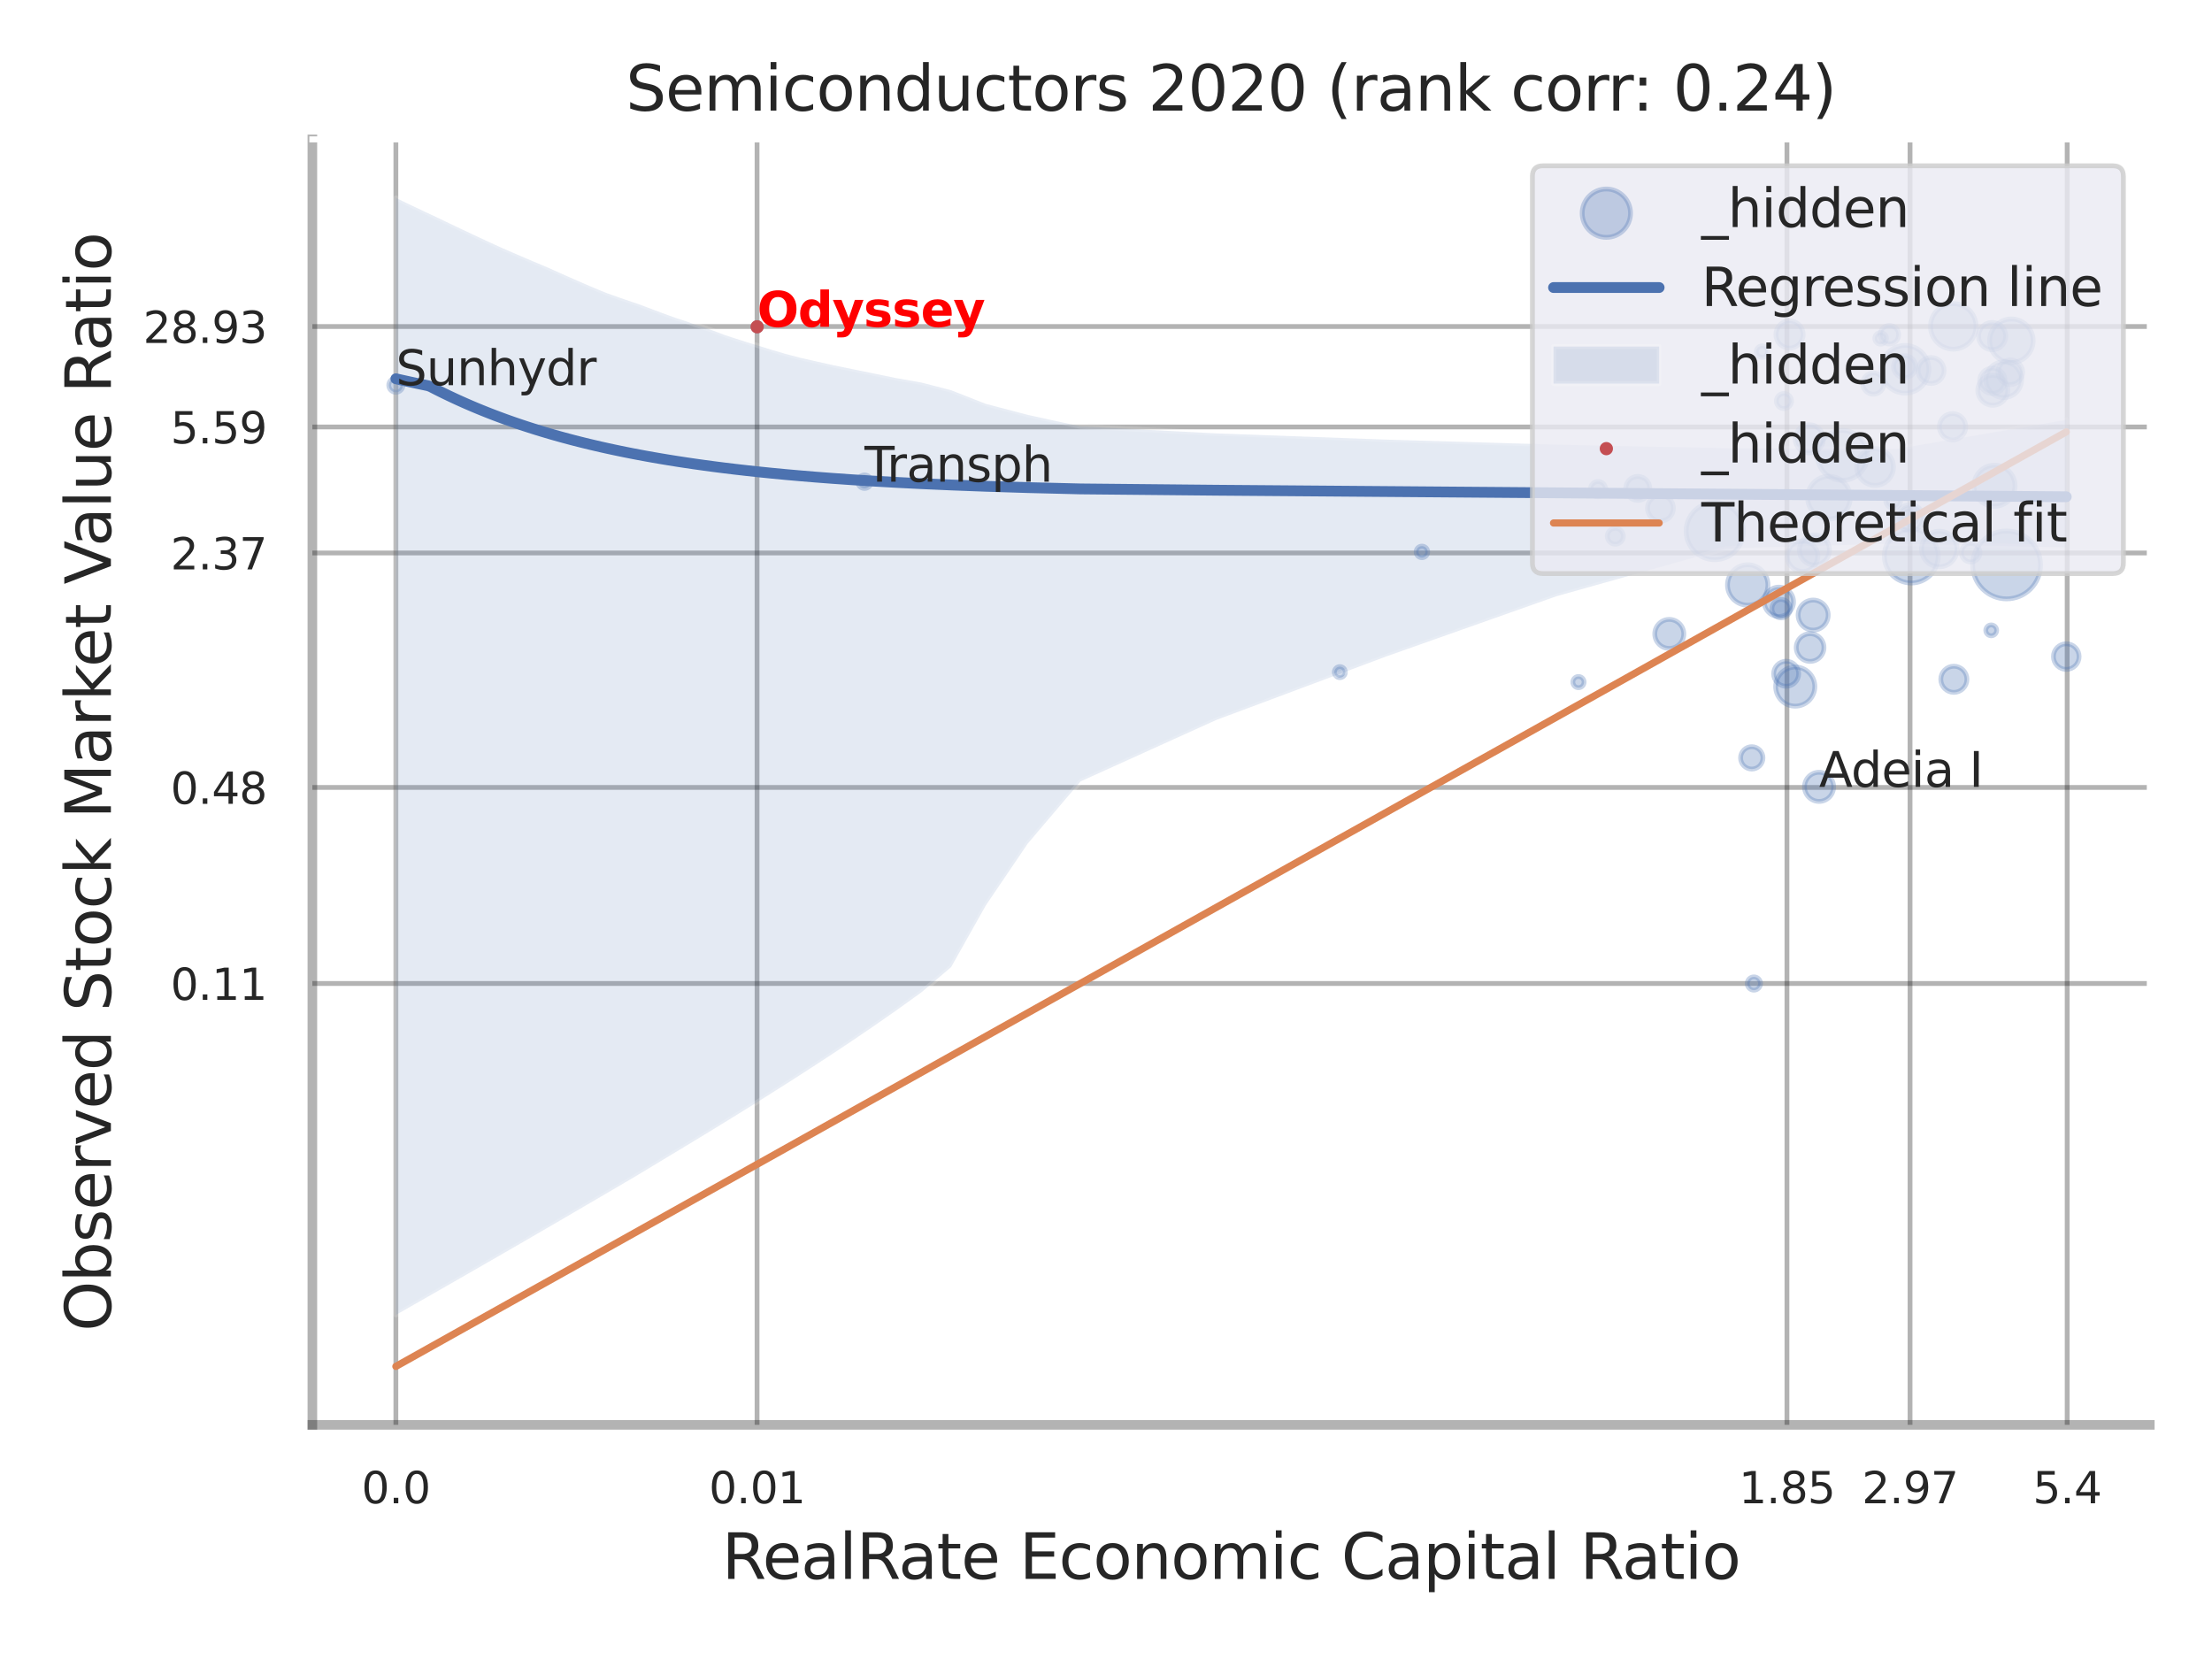 <?xml version="1.0" encoding="utf-8" standalone="no"?>
<!DOCTYPE svg PUBLIC "-//W3C//DTD SVG 1.1//EN"
  "http://www.w3.org/Graphics/SVG/1.1/DTD/svg11.dtd">
<svg xmlns:xlink="http://www.w3.org/1999/xlink" width="460.8pt" height="345.6pt" viewBox="0 0 460.8 345.6" xmlns="http://www.w3.org/2000/svg" version="1.1">
 <defs>
  <style type="text/css">*{stroke-linejoin: round; stroke-linecap: butt}</style>
 </defs>
 <g id="figure_1">
  <g id="patch_1">
   <path d="M 0 345.6 
L 460.8 345.6 
L 460.8 0 
L 0 0 
z
" style="fill: #ffffff"/>
  </g>
  <g id="axes_1">
   <g id="patch_2">
    <path d="M 65.07 296.82 
L 447.84 296.82 
L 447.84 29.04 
L 65.07 29.04 
z
" style="fill: #ffffff"/>
   </g>
   <g id="matplotlib.axis_1">
    <g id="xtick_1">
     <g id="line2d_1">
      <path d="M 82.467 296.82 
L 82.467 29.04 
" clip-path="url(#p6ed87f6893)" style="fill: none; stroke: #000000; stroke-opacity: 0.3; stroke-linecap: round"/>
     </g>
     <g id="text_1">
      <!-- 0.0 -->
      <g style="fill: #262626" transform="translate(75.311 313.159) scale(0.09 -0.09)">
       <defs>
        <path id="DejaVuSans-30" d="M 2034 4250 
Q 1547 4250 1301 3770 
Q 1056 3291 1056 2328 
Q 1056 1369 1301 889 
Q 1547 409 2034 409 
Q 2525 409 2770 889 
Q 3016 1369 3016 2328 
Q 3016 3291 2770 3770 
Q 2525 4250 2034 4250 
z
M 2034 4750 
Q 2819 4750 3233 4129 
Q 3647 3509 3647 2328 
Q 3647 1150 3233 529 
Q 2819 -91 2034 -91 
Q 1250 -91 836 529 
Q 422 1150 422 2328 
Q 422 3509 836 4129 
Q 1250 4750 2034 4750 
z
" transform="scale(0.016)"/>
        <path id="DejaVuSans-2e" d="M 684 794 
L 1344 794 
L 1344 0 
L 684 0 
L 684 794 
z
" transform="scale(0.016)"/>
       </defs>
       <use xlink:href="#DejaVuSans-30"/>
       <use xlink:href="#DejaVuSans-2e" transform="translate(63.623 0)"/>
       <use xlink:href="#DejaVuSans-30" transform="translate(95.41 0)"/>
      </g>
     </g>
    </g>
    <g id="xtick_2">
     <g id="line2d_2">
      <path d="M 157.708 296.82 
L 157.708 29.04 
" clip-path="url(#p6ed87f6893)" style="fill: none; stroke: #000000; stroke-opacity: 0.3; stroke-linecap: round"/>
     </g>
     <g id="text_2">
      <!-- 0.01 -->
      <g style="fill: #262626" transform="translate(147.688 313.159) scale(0.09 -0.09)">
       <defs>
        <path id="DejaVuSans-31" d="M 794 531 
L 1825 531 
L 1825 4091 
L 703 3866 
L 703 4441 
L 1819 4666 
L 2450 4666 
L 2450 531 
L 3481 531 
L 3481 0 
L 794 0 
L 794 531 
z
" transform="scale(0.016)"/>
       </defs>
       <use xlink:href="#DejaVuSans-30"/>
       <use xlink:href="#DejaVuSans-2e" transform="translate(63.623 0)"/>
       <use xlink:href="#DejaVuSans-30" transform="translate(95.41 0)"/>
       <use xlink:href="#DejaVuSans-31" transform="translate(159.033 0)"/>
      </g>
     </g>
    </g>
    <g id="xtick_3">
     <g id="line2d_3">
      <path d="M 372.254 296.82 
L 372.254 29.04 
" clip-path="url(#p6ed87f6893)" style="fill: none; stroke: #000000; stroke-opacity: 0.3; stroke-linecap: round"/>
     </g>
     <g id="text_3">
      <!-- 1.85 -->
      <g style="fill: #262626" transform="translate(362.235 313.159) scale(0.09 -0.09)">
       <defs>
        <path id="DejaVuSans-38" d="M 2034 2216 
Q 1584 2216 1326 1975 
Q 1069 1734 1069 1313 
Q 1069 891 1326 650 
Q 1584 409 2034 409 
Q 2484 409 2743 651 
Q 3003 894 3003 1313 
Q 3003 1734 2745 1975 
Q 2488 2216 2034 2216 
z
M 1403 2484 
Q 997 2584 770 2862 
Q 544 3141 544 3541 
Q 544 4100 942 4425 
Q 1341 4750 2034 4750 
Q 2731 4750 3128 4425 
Q 3525 4100 3525 3541 
Q 3525 3141 3298 2862 
Q 3072 2584 2669 2484 
Q 3125 2378 3379 2068 
Q 3634 1759 3634 1313 
Q 3634 634 3220 271 
Q 2806 -91 2034 -91 
Q 1263 -91 848 271 
Q 434 634 434 1313 
Q 434 1759 690 2068 
Q 947 2378 1403 2484 
z
M 1172 3481 
Q 1172 3119 1398 2916 
Q 1625 2713 2034 2713 
Q 2441 2713 2670 2916 
Q 2900 3119 2900 3481 
Q 2900 3844 2670 4047 
Q 2441 4250 2034 4250 
Q 1625 4250 1398 4047 
Q 1172 3844 1172 3481 
z
" transform="scale(0.016)"/>
        <path id="DejaVuSans-35" d="M 691 4666 
L 3169 4666 
L 3169 4134 
L 1269 4134 
L 1269 2991 
Q 1406 3038 1543 3061 
Q 1681 3084 1819 3084 
Q 2600 3084 3056 2656 
Q 3513 2228 3513 1497 
Q 3513 744 3044 326 
Q 2575 -91 1722 -91 
Q 1428 -91 1123 -41 
Q 819 9 494 109 
L 494 744 
Q 775 591 1075 516 
Q 1375 441 1709 441 
Q 2250 441 2565 725 
Q 2881 1009 2881 1497 
Q 2881 1984 2565 2268 
Q 2250 2553 1709 2553 
Q 1456 2553 1204 2497 
Q 953 2441 691 2322 
L 691 4666 
z
" transform="scale(0.016)"/>
       </defs>
       <use xlink:href="#DejaVuSans-31"/>
       <use xlink:href="#DejaVuSans-2e" transform="translate(63.623 0)"/>
       <use xlink:href="#DejaVuSans-38" transform="translate(95.41 0)"/>
       <use xlink:href="#DejaVuSans-35" transform="translate(159.033 0)"/>
      </g>
     </g>
    </g>
    <g id="xtick_4">
     <g id="line2d_4">
      <path d="M 397.896 296.82 
L 397.896 29.04 
" clip-path="url(#p6ed87f6893)" style="fill: none; stroke: #000000; stroke-opacity: 0.3; stroke-linecap: round"/>
     </g>
     <g id="text_4">
      <!-- 2.97 -->
      <g style="fill: #262626" transform="translate(387.877 313.159) scale(0.09 -0.09)">
       <defs>
        <path id="DejaVuSans-32" d="M 1228 531 
L 3431 531 
L 3431 0 
L 469 0 
L 469 531 
Q 828 903 1448 1529 
Q 2069 2156 2228 2338 
Q 2531 2678 2651 2914 
Q 2772 3150 2772 3378 
Q 2772 3750 2511 3984 
Q 2250 4219 1831 4219 
Q 1534 4219 1204 4116 
Q 875 4013 500 3803 
L 500 4441 
Q 881 4594 1212 4672 
Q 1544 4750 1819 4750 
Q 2544 4750 2975 4387 
Q 3406 4025 3406 3419 
Q 3406 3131 3298 2873 
Q 3191 2616 2906 2266 
Q 2828 2175 2409 1742 
Q 1991 1309 1228 531 
z
" transform="scale(0.016)"/>
        <path id="DejaVuSans-39" d="M 703 97 
L 703 672 
Q 941 559 1184 500 
Q 1428 441 1663 441 
Q 2288 441 2617 861 
Q 2947 1281 2994 2138 
Q 2813 1869 2534 1725 
Q 2256 1581 1919 1581 
Q 1219 1581 811 2004 
Q 403 2428 403 3163 
Q 403 3881 828 4315 
Q 1253 4750 1959 4750 
Q 2769 4750 3195 4129 
Q 3622 3509 3622 2328 
Q 3622 1225 3098 567 
Q 2575 -91 1691 -91 
Q 1453 -91 1209 -44 
Q 966 3 703 97 
z
M 1959 2075 
Q 2384 2075 2632 2365 
Q 2881 2656 2881 3163 
Q 2881 3666 2632 3958 
Q 2384 4250 1959 4250 
Q 1534 4250 1286 3958 
Q 1038 3666 1038 3163 
Q 1038 2656 1286 2365 
Q 1534 2075 1959 2075 
z
" transform="scale(0.016)"/>
        <path id="DejaVuSans-37" d="M 525 4666 
L 3525 4666 
L 3525 4397 
L 1831 0 
L 1172 0 
L 2766 4134 
L 525 4134 
L 525 4666 
z
" transform="scale(0.016)"/>
       </defs>
       <use xlink:href="#DejaVuSans-32"/>
       <use xlink:href="#DejaVuSans-2e" transform="translate(63.623 0)"/>
       <use xlink:href="#DejaVuSans-39" transform="translate(95.41 0)"/>
       <use xlink:href="#DejaVuSans-37" transform="translate(159.033 0)"/>
      </g>
     </g>
    </g>
    <g id="xtick_5">
     <g id="line2d_5">
      <path d="M 430.631 296.82 
L 430.631 29.04 
" clip-path="url(#p6ed87f6893)" style="fill: none; stroke: #000000; stroke-opacity: 0.3; stroke-linecap: round"/>
     </g>
     <g id="text_5">
      <!-- 5.4 -->
      <g style="fill: #262626" transform="translate(423.474 313.159) scale(0.09 -0.09)">
       <defs>
        <path id="DejaVuSans-34" d="M 2419 4116 
L 825 1625 
L 2419 1625 
L 2419 4116 
z
M 2253 4666 
L 3047 4666 
L 3047 1625 
L 3713 1625 
L 3713 1100 
L 3047 1100 
L 3047 0 
L 2419 0 
L 2419 1100 
L 313 1100 
L 313 1709 
L 2253 4666 
z
" transform="scale(0.016)"/>
       </defs>
       <use xlink:href="#DejaVuSans-35"/>
       <use xlink:href="#DejaVuSans-2e" transform="translate(63.623 0)"/>
       <use xlink:href="#DejaVuSans-34" transform="translate(95.41 0)"/>
      </g>
     </g>
    </g>
    <g id="xtick_6"/>
    <g id="xtick_7"/>
    <g id="xtick_8"/>
    <g id="xtick_9"/>
    <g id="text_6">
     <!-- RealRate Economic Capital Ratio -->
     <g style="fill: #262626" transform="translate(150.401 328.908) scale(0.13 -0.13)">
      <defs>
       <path id="DejaVuSans-52" d="M 2841 2188 
Q 3044 2119 3236 1894 
Q 3428 1669 3622 1275 
L 4263 0 
L 3584 0 
L 2988 1197 
Q 2756 1666 2539 1819 
Q 2322 1972 1947 1972 
L 1259 1972 
L 1259 0 
L 628 0 
L 628 4666 
L 2053 4666 
Q 2853 4666 3247 4331 
Q 3641 3997 3641 3322 
Q 3641 2881 3436 2590 
Q 3231 2300 2841 2188 
z
M 1259 4147 
L 1259 2491 
L 2053 2491 
Q 2509 2491 2742 2702 
Q 2975 2913 2975 3322 
Q 2975 3731 2742 3939 
Q 2509 4147 2053 4147 
L 1259 4147 
z
" transform="scale(0.016)"/>
       <path id="DejaVuSans-65" d="M 3597 1894 
L 3597 1613 
L 953 1613 
Q 991 1019 1311 708 
Q 1631 397 2203 397 
Q 2534 397 2845 478 
Q 3156 559 3463 722 
L 3463 178 
Q 3153 47 2828 -22 
Q 2503 -91 2169 -91 
Q 1331 -91 842 396 
Q 353 884 353 1716 
Q 353 2575 817 3079 
Q 1281 3584 2069 3584 
Q 2775 3584 3186 3129 
Q 3597 2675 3597 1894 
z
M 3022 2063 
Q 3016 2534 2758 2815 
Q 2500 3097 2075 3097 
Q 1594 3097 1305 2825 
Q 1016 2553 972 2059 
L 3022 2063 
z
" transform="scale(0.016)"/>
       <path id="DejaVuSans-61" d="M 2194 1759 
Q 1497 1759 1228 1600 
Q 959 1441 959 1056 
Q 959 750 1161 570 
Q 1363 391 1709 391 
Q 2188 391 2477 730 
Q 2766 1069 2766 1631 
L 2766 1759 
L 2194 1759 
z
M 3341 1997 
L 3341 0 
L 2766 0 
L 2766 531 
Q 2569 213 2275 61 
Q 1981 -91 1556 -91 
Q 1019 -91 701 211 
Q 384 513 384 1019 
Q 384 1609 779 1909 
Q 1175 2209 1959 2209 
L 2766 2209 
L 2766 2266 
Q 2766 2663 2505 2880 
Q 2244 3097 1772 3097 
Q 1472 3097 1187 3025 
Q 903 2953 641 2809 
L 641 3341 
Q 956 3463 1253 3523 
Q 1550 3584 1831 3584 
Q 2591 3584 2966 3190 
Q 3341 2797 3341 1997 
z
" transform="scale(0.016)"/>
       <path id="DejaVuSans-6c" d="M 603 4863 
L 1178 4863 
L 1178 0 
L 603 0 
L 603 4863 
z
" transform="scale(0.016)"/>
       <path id="DejaVuSans-74" d="M 1172 4494 
L 1172 3500 
L 2356 3500 
L 2356 3053 
L 1172 3053 
L 1172 1153 
Q 1172 725 1289 603 
Q 1406 481 1766 481 
L 2356 481 
L 2356 0 
L 1766 0 
Q 1100 0 847 248 
Q 594 497 594 1153 
L 594 3053 
L 172 3053 
L 172 3500 
L 594 3500 
L 594 4494 
L 1172 4494 
z
" transform="scale(0.016)"/>
       <path id="DejaVuSans-20" transform="scale(0.016)"/>
       <path id="DejaVuSans-45" d="M 628 4666 
L 3578 4666 
L 3578 4134 
L 1259 4134 
L 1259 2753 
L 3481 2753 
L 3481 2222 
L 1259 2222 
L 1259 531 
L 3634 531 
L 3634 0 
L 628 0 
L 628 4666 
z
" transform="scale(0.016)"/>
       <path id="DejaVuSans-63" d="M 3122 3366 
L 3122 2828 
Q 2878 2963 2633 3030 
Q 2388 3097 2138 3097 
Q 1578 3097 1268 2742 
Q 959 2388 959 1747 
Q 959 1106 1268 751 
Q 1578 397 2138 397 
Q 2388 397 2633 464 
Q 2878 531 3122 666 
L 3122 134 
Q 2881 22 2623 -34 
Q 2366 -91 2075 -91 
Q 1284 -91 818 406 
Q 353 903 353 1747 
Q 353 2603 823 3093 
Q 1294 3584 2113 3584 
Q 2378 3584 2631 3529 
Q 2884 3475 3122 3366 
z
" transform="scale(0.016)"/>
       <path id="DejaVuSans-6f" d="M 1959 3097 
Q 1497 3097 1228 2736 
Q 959 2375 959 1747 
Q 959 1119 1226 758 
Q 1494 397 1959 397 
Q 2419 397 2687 759 
Q 2956 1122 2956 1747 
Q 2956 2369 2687 2733 
Q 2419 3097 1959 3097 
z
M 1959 3584 
Q 2709 3584 3137 3096 
Q 3566 2609 3566 1747 
Q 3566 888 3137 398 
Q 2709 -91 1959 -91 
Q 1206 -91 779 398 
Q 353 888 353 1747 
Q 353 2609 779 3096 
Q 1206 3584 1959 3584 
z
" transform="scale(0.016)"/>
       <path id="DejaVuSans-6e" d="M 3513 2113 
L 3513 0 
L 2938 0 
L 2938 2094 
Q 2938 2591 2744 2837 
Q 2550 3084 2163 3084 
Q 1697 3084 1428 2787 
Q 1159 2491 1159 1978 
L 1159 0 
L 581 0 
L 581 3500 
L 1159 3500 
L 1159 2956 
Q 1366 3272 1645 3428 
Q 1925 3584 2291 3584 
Q 2894 3584 3203 3211 
Q 3513 2838 3513 2113 
z
" transform="scale(0.016)"/>
       <path id="DejaVuSans-6d" d="M 3328 2828 
Q 3544 3216 3844 3400 
Q 4144 3584 4550 3584 
Q 5097 3584 5394 3201 
Q 5691 2819 5691 2113 
L 5691 0 
L 5113 0 
L 5113 2094 
Q 5113 2597 4934 2840 
Q 4756 3084 4391 3084 
Q 3944 3084 3684 2787 
Q 3425 2491 3425 1978 
L 3425 0 
L 2847 0 
L 2847 2094 
Q 2847 2600 2669 2842 
Q 2491 3084 2119 3084 
Q 1678 3084 1418 2786 
Q 1159 2488 1159 1978 
L 1159 0 
L 581 0 
L 581 3500 
L 1159 3500 
L 1159 2956 
Q 1356 3278 1631 3431 
Q 1906 3584 2284 3584 
Q 2666 3584 2933 3390 
Q 3200 3197 3328 2828 
z
" transform="scale(0.016)"/>
       <path id="DejaVuSans-69" d="M 603 3500 
L 1178 3500 
L 1178 0 
L 603 0 
L 603 3500 
z
M 603 4863 
L 1178 4863 
L 1178 4134 
L 603 4134 
L 603 4863 
z
" transform="scale(0.016)"/>
       <path id="DejaVuSans-43" d="M 4122 4306 
L 4122 3641 
Q 3803 3938 3442 4084 
Q 3081 4231 2675 4231 
Q 1875 4231 1450 3742 
Q 1025 3253 1025 2328 
Q 1025 1406 1450 917 
Q 1875 428 2675 428 
Q 3081 428 3442 575 
Q 3803 722 4122 1019 
L 4122 359 
Q 3791 134 3420 21 
Q 3050 -91 2638 -91 
Q 1578 -91 968 557 
Q 359 1206 359 2328 
Q 359 3453 968 4101 
Q 1578 4750 2638 4750 
Q 3056 4750 3426 4639 
Q 3797 4528 4122 4306 
z
" transform="scale(0.016)"/>
       <path id="DejaVuSans-70" d="M 1159 525 
L 1159 -1331 
L 581 -1331 
L 581 3500 
L 1159 3500 
L 1159 2969 
Q 1341 3281 1617 3432 
Q 1894 3584 2278 3584 
Q 2916 3584 3314 3078 
Q 3713 2572 3713 1747 
Q 3713 922 3314 415 
Q 2916 -91 2278 -91 
Q 1894 -91 1617 61 
Q 1341 213 1159 525 
z
M 3116 1747 
Q 3116 2381 2855 2742 
Q 2594 3103 2138 3103 
Q 1681 3103 1420 2742 
Q 1159 2381 1159 1747 
Q 1159 1113 1420 752 
Q 1681 391 2138 391 
Q 2594 391 2855 752 
Q 3116 1113 3116 1747 
z
" transform="scale(0.016)"/>
      </defs>
      <use xlink:href="#DejaVuSans-52"/>
      <use xlink:href="#DejaVuSans-65" transform="translate(64.982 0)"/>
      <use xlink:href="#DejaVuSans-61" transform="translate(126.506 0)"/>
      <use xlink:href="#DejaVuSans-6c" transform="translate(187.785 0)"/>
      <use xlink:href="#DejaVuSans-52" transform="translate(215.568 0)"/>
      <use xlink:href="#DejaVuSans-61" transform="translate(282.801 0)"/>
      <use xlink:href="#DejaVuSans-74" transform="translate(344.08 0)"/>
      <use xlink:href="#DejaVuSans-65" transform="translate(383.289 0)"/>
      <use xlink:href="#DejaVuSans-20" transform="translate(444.812 0)"/>
      <use xlink:href="#DejaVuSans-45" transform="translate(476.6 0)"/>
      <use xlink:href="#DejaVuSans-63" transform="translate(539.783 0)"/>
      <use xlink:href="#DejaVuSans-6f" transform="translate(594.764 0)"/>
      <use xlink:href="#DejaVuSans-6e" transform="translate(655.945 0)"/>
      <use xlink:href="#DejaVuSans-6f" transform="translate(719.324 0)"/>
      <use xlink:href="#DejaVuSans-6d" transform="translate(780.506 0)"/>
      <use xlink:href="#DejaVuSans-69" transform="translate(877.918 0)"/>
      <use xlink:href="#DejaVuSans-63" transform="translate(905.701 0)"/>
      <use xlink:href="#DejaVuSans-20" transform="translate(960.682 0)"/>
      <use xlink:href="#DejaVuSans-43" transform="translate(992.469 0)"/>
      <use xlink:href="#DejaVuSans-61" transform="translate(1062.293 0)"/>
      <use xlink:href="#DejaVuSans-70" transform="translate(1123.572 0)"/>
      <use xlink:href="#DejaVuSans-69" transform="translate(1187.049 0)"/>
      <use xlink:href="#DejaVuSans-74" transform="translate(1214.832 0)"/>
      <use xlink:href="#DejaVuSans-61" transform="translate(1254.041 0)"/>
      <use xlink:href="#DejaVuSans-6c" transform="translate(1315.32 0)"/>
      <use xlink:href="#DejaVuSans-20" transform="translate(1343.104 0)"/>
      <use xlink:href="#DejaVuSans-52" transform="translate(1374.891 0)"/>
      <use xlink:href="#DejaVuSans-61" transform="translate(1442.123 0)"/>
      <use xlink:href="#DejaVuSans-74" transform="translate(1503.402 0)"/>
      <use xlink:href="#DejaVuSans-69" transform="translate(1542.611 0)"/>
      <use xlink:href="#DejaVuSans-6f" transform="translate(1570.395 0)"/>
     </g>
    </g>
   </g>
   <g id="matplotlib.axis_2">
    <g id="ytick_1">
     <g id="line2d_6">
      <path d="M 65.07 204.876 
L 447.84 204.876 
" clip-path="url(#p6ed87f6893)" style="fill: none; stroke: #000000; stroke-opacity: 0.3; stroke-linecap: round"/>
     </g>
     <g id="text_7">
      <!-- 0.11 -->
      <g style="fill: #262626" transform="translate(35.531 208.295) scale(0.09 -0.09)">
       <use xlink:href="#DejaVuSans-30"/>
       <use xlink:href="#DejaVuSans-2e" transform="translate(63.623 0)"/>
       <use xlink:href="#DejaVuSans-31" transform="translate(95.41 0)"/>
       <use xlink:href="#DejaVuSans-31" transform="translate(159.033 0)"/>
      </g>
     </g>
    </g>
    <g id="ytick_2">
     <g id="line2d_7">
      <path d="M 65.07 164.035 
L 447.84 164.035 
" clip-path="url(#p6ed87f6893)" style="fill: none; stroke: #000000; stroke-opacity: 0.3; stroke-linecap: round"/>
     </g>
     <g id="text_8">
      <!-- 0.48 -->
      <g style="fill: #262626" transform="translate(35.531 167.454) scale(0.09 -0.09)">
       <use xlink:href="#DejaVuSans-30"/>
       <use xlink:href="#DejaVuSans-2e" transform="translate(63.623 0)"/>
       <use xlink:href="#DejaVuSans-34" transform="translate(95.41 0)"/>
       <use xlink:href="#DejaVuSans-38" transform="translate(159.033 0)"/>
      </g>
     </g>
    </g>
    <g id="ytick_3">
     <g id="line2d_8">
      <path d="M 65.07 115.198 
L 447.84 115.198 
" clip-path="url(#p6ed87f6893)" style="fill: none; stroke: #000000; stroke-opacity: 0.3; stroke-linecap: round"/>
     </g>
     <g id="text_9">
      <!-- 2.37 -->
      <g style="fill: #262626" transform="translate(35.531 118.617) scale(0.09 -0.09)">
       <defs>
        <path id="DejaVuSans-33" d="M 2597 2516 
Q 3050 2419 3304 2112 
Q 3559 1806 3559 1356 
Q 3559 666 3084 287 
Q 2609 -91 1734 -91 
Q 1441 -91 1130 -33 
Q 819 25 488 141 
L 488 750 
Q 750 597 1062 519 
Q 1375 441 1716 441 
Q 2309 441 2620 675 
Q 2931 909 2931 1356 
Q 2931 1769 2642 2001 
Q 2353 2234 1838 2234 
L 1294 2234 
L 1294 2753 
L 1863 2753 
Q 2328 2753 2575 2939 
Q 2822 3125 2822 3475 
Q 2822 3834 2567 4026 
Q 2313 4219 1838 4219 
Q 1578 4219 1281 4162 
Q 984 4106 628 3988 
L 628 4550 
Q 988 4650 1302 4700 
Q 1616 4750 1894 4750 
Q 2613 4750 3031 4423 
Q 3450 4097 3450 3541 
Q 3450 3153 3228 2886 
Q 3006 2619 2597 2516 
z
" transform="scale(0.016)"/>
       </defs>
       <use xlink:href="#DejaVuSans-32"/>
       <use xlink:href="#DejaVuSans-2e" transform="translate(63.623 0)"/>
       <use xlink:href="#DejaVuSans-33" transform="translate(95.41 0)"/>
       <use xlink:href="#DejaVuSans-37" transform="translate(159.033 0)"/>
      </g>
     </g>
    </g>
    <g id="ytick_4">
     <g id="line2d_9">
      <path d="M 65.07 88.948 
L 447.84 88.948 
" clip-path="url(#p6ed87f6893)" style="fill: none; stroke: #000000; stroke-opacity: 0.3; stroke-linecap: round"/>
     </g>
     <g id="text_10">
      <!-- 5.59 -->
      <g style="fill: #262626" transform="translate(35.531 92.368) scale(0.09 -0.09)">
       <use xlink:href="#DejaVuSans-35"/>
       <use xlink:href="#DejaVuSans-2e" transform="translate(63.623 0)"/>
       <use xlink:href="#DejaVuSans-35" transform="translate(95.41 0)"/>
       <use xlink:href="#DejaVuSans-39" transform="translate(159.033 0)"/>
      </g>
     </g>
    </g>
    <g id="ytick_5">
     <g id="line2d_10">
      <path d="M 65.07 68.023 
L 447.84 68.023 
" clip-path="url(#p6ed87f6893)" style="fill: none; stroke: #000000; stroke-opacity: 0.3; stroke-linecap: round"/>
     </g>
     <g id="text_11">
      <!-- 28.93 -->
      <g style="fill: #262626" transform="translate(29.805 71.443) scale(0.09 -0.09)">
       <use xlink:href="#DejaVuSans-32"/>
       <use xlink:href="#DejaVuSans-38" transform="translate(63.623 0)"/>
       <use xlink:href="#DejaVuSans-2e" transform="translate(127.246 0)"/>
       <use xlink:href="#DejaVuSans-39" transform="translate(159.033 0)"/>
       <use xlink:href="#DejaVuSans-33" transform="translate(222.656 0)"/>
      </g>
     </g>
    </g>
    <g id="ytick_6"/>
    <g id="ytick_7"/>
    <g id="ytick_8"/>
    <g id="ytick_9"/>
    <g id="ytick_10"/>
    <g id="ytick_11"/>
    <g id="text_12">
     <!-- Observed Stock Market Value Ratio -->
     <g style="fill: #262626" transform="translate(23.101 277.332) rotate(-90) scale(0.13 -0.13)">
      <defs>
       <path id="DejaVuSans-4f" d="M 2522 4238 
Q 1834 4238 1429 3725 
Q 1025 3213 1025 2328 
Q 1025 1447 1429 934 
Q 1834 422 2522 422 
Q 3209 422 3611 934 
Q 4013 1447 4013 2328 
Q 4013 3213 3611 3725 
Q 3209 4238 2522 4238 
z
M 2522 4750 
Q 3503 4750 4090 4092 
Q 4678 3434 4678 2328 
Q 4678 1225 4090 567 
Q 3503 -91 2522 -91 
Q 1538 -91 948 565 
Q 359 1222 359 2328 
Q 359 3434 948 4092 
Q 1538 4750 2522 4750 
z
" transform="scale(0.016)"/>
       <path id="DejaVuSans-62" d="M 3116 1747 
Q 3116 2381 2855 2742 
Q 2594 3103 2138 3103 
Q 1681 3103 1420 2742 
Q 1159 2381 1159 1747 
Q 1159 1113 1420 752 
Q 1681 391 2138 391 
Q 2594 391 2855 752 
Q 3116 1113 3116 1747 
z
M 1159 2969 
Q 1341 3281 1617 3432 
Q 1894 3584 2278 3584 
Q 2916 3584 3314 3078 
Q 3713 2572 3713 1747 
Q 3713 922 3314 415 
Q 2916 -91 2278 -91 
Q 1894 -91 1617 61 
Q 1341 213 1159 525 
L 1159 0 
L 581 0 
L 581 4863 
L 1159 4863 
L 1159 2969 
z
" transform="scale(0.016)"/>
       <path id="DejaVuSans-73" d="M 2834 3397 
L 2834 2853 
Q 2591 2978 2328 3040 
Q 2066 3103 1784 3103 
Q 1356 3103 1142 2972 
Q 928 2841 928 2578 
Q 928 2378 1081 2264 
Q 1234 2150 1697 2047 
L 1894 2003 
Q 2506 1872 2764 1633 
Q 3022 1394 3022 966 
Q 3022 478 2636 193 
Q 2250 -91 1575 -91 
Q 1294 -91 989 -36 
Q 684 19 347 128 
L 347 722 
Q 666 556 975 473 
Q 1284 391 1588 391 
Q 1994 391 2212 530 
Q 2431 669 2431 922 
Q 2431 1156 2273 1281 
Q 2116 1406 1581 1522 
L 1381 1569 
Q 847 1681 609 1914 
Q 372 2147 372 2553 
Q 372 3047 722 3315 
Q 1072 3584 1716 3584 
Q 2034 3584 2315 3537 
Q 2597 3491 2834 3397 
z
" transform="scale(0.016)"/>
       <path id="DejaVuSans-72" d="M 2631 2963 
Q 2534 3019 2420 3045 
Q 2306 3072 2169 3072 
Q 1681 3072 1420 2755 
Q 1159 2438 1159 1844 
L 1159 0 
L 581 0 
L 581 3500 
L 1159 3500 
L 1159 2956 
Q 1341 3275 1631 3429 
Q 1922 3584 2338 3584 
Q 2397 3584 2469 3576 
Q 2541 3569 2628 3553 
L 2631 2963 
z
" transform="scale(0.016)"/>
       <path id="DejaVuSans-76" d="M 191 3500 
L 800 3500 
L 1894 563 
L 2988 3500 
L 3597 3500 
L 2284 0 
L 1503 0 
L 191 3500 
z
" transform="scale(0.016)"/>
       <path id="DejaVuSans-64" d="M 2906 2969 
L 2906 4863 
L 3481 4863 
L 3481 0 
L 2906 0 
L 2906 525 
Q 2725 213 2448 61 
Q 2172 -91 1784 -91 
Q 1150 -91 751 415 
Q 353 922 353 1747 
Q 353 2572 751 3078 
Q 1150 3584 1784 3584 
Q 2172 3584 2448 3432 
Q 2725 3281 2906 2969 
z
M 947 1747 
Q 947 1113 1208 752 
Q 1469 391 1925 391 
Q 2381 391 2643 752 
Q 2906 1113 2906 1747 
Q 2906 2381 2643 2742 
Q 2381 3103 1925 3103 
Q 1469 3103 1208 2742 
Q 947 2381 947 1747 
z
" transform="scale(0.016)"/>
       <path id="DejaVuSans-53" d="M 3425 4513 
L 3425 3897 
Q 3066 4069 2747 4153 
Q 2428 4238 2131 4238 
Q 1616 4238 1336 4038 
Q 1056 3838 1056 3469 
Q 1056 3159 1242 3001 
Q 1428 2844 1947 2747 
L 2328 2669 
Q 3034 2534 3370 2195 
Q 3706 1856 3706 1288 
Q 3706 609 3251 259 
Q 2797 -91 1919 -91 
Q 1588 -91 1214 -16 
Q 841 59 441 206 
L 441 856 
Q 825 641 1194 531 
Q 1563 422 1919 422 
Q 2459 422 2753 634 
Q 3047 847 3047 1241 
Q 3047 1584 2836 1778 
Q 2625 1972 2144 2069 
L 1759 2144 
Q 1053 2284 737 2584 
Q 422 2884 422 3419 
Q 422 4038 858 4394 
Q 1294 4750 2059 4750 
Q 2388 4750 2728 4690 
Q 3069 4631 3425 4513 
z
" transform="scale(0.016)"/>
       <path id="DejaVuSans-6b" d="M 581 4863 
L 1159 4863 
L 1159 1991 
L 2875 3500 
L 3609 3500 
L 1753 1863 
L 3688 0 
L 2938 0 
L 1159 1709 
L 1159 0 
L 581 0 
L 581 4863 
z
" transform="scale(0.016)"/>
       <path id="DejaVuSans-4d" d="M 628 4666 
L 1569 4666 
L 2759 1491 
L 3956 4666 
L 4897 4666 
L 4897 0 
L 4281 0 
L 4281 4097 
L 3078 897 
L 2444 897 
L 1241 4097 
L 1241 0 
L 628 0 
L 628 4666 
z
" transform="scale(0.016)"/>
       <path id="DejaVuSans-56" d="M 1831 0 
L 50 4666 
L 709 4666 
L 2188 738 
L 3669 4666 
L 4325 4666 
L 2547 0 
L 1831 0 
z
" transform="scale(0.016)"/>
       <path id="DejaVuSans-75" d="M 544 1381 
L 544 3500 
L 1119 3500 
L 1119 1403 
Q 1119 906 1312 657 
Q 1506 409 1894 409 
Q 2359 409 2629 706 
Q 2900 1003 2900 1516 
L 2900 3500 
L 3475 3500 
L 3475 0 
L 2900 0 
L 2900 538 
Q 2691 219 2414 64 
Q 2138 -91 1772 -91 
Q 1169 -91 856 284 
Q 544 659 544 1381 
z
M 1991 3584 
L 1991 3584 
z
" transform="scale(0.016)"/>
      </defs>
      <use xlink:href="#DejaVuSans-4f"/>
      <use xlink:href="#DejaVuSans-62" transform="translate(78.711 0)"/>
      <use xlink:href="#DejaVuSans-73" transform="translate(142.188 0)"/>
      <use xlink:href="#DejaVuSans-65" transform="translate(194.287 0)"/>
      <use xlink:href="#DejaVuSans-72" transform="translate(255.811 0)"/>
      <use xlink:href="#DejaVuSans-76" transform="translate(296.924 0)"/>
      <use xlink:href="#DejaVuSans-65" transform="translate(356.104 0)"/>
      <use xlink:href="#DejaVuSans-64" transform="translate(417.627 0)"/>
      <use xlink:href="#DejaVuSans-20" transform="translate(481.104 0)"/>
      <use xlink:href="#DejaVuSans-53" transform="translate(512.891 0)"/>
      <use xlink:href="#DejaVuSans-74" transform="translate(576.367 0)"/>
      <use xlink:href="#DejaVuSans-6f" transform="translate(615.576 0)"/>
      <use xlink:href="#DejaVuSans-63" transform="translate(676.758 0)"/>
      <use xlink:href="#DejaVuSans-6b" transform="translate(731.738 0)"/>
      <use xlink:href="#DejaVuSans-20" transform="translate(789.648 0)"/>
      <use xlink:href="#DejaVuSans-4d" transform="translate(821.436 0)"/>
      <use xlink:href="#DejaVuSans-61" transform="translate(907.715 0)"/>
      <use xlink:href="#DejaVuSans-72" transform="translate(968.994 0)"/>
      <use xlink:href="#DejaVuSans-6b" transform="translate(1010.107 0)"/>
      <use xlink:href="#DejaVuSans-65" transform="translate(1064.393 0)"/>
      <use xlink:href="#DejaVuSans-74" transform="translate(1125.916 0)"/>
      <use xlink:href="#DejaVuSans-20" transform="translate(1165.125 0)"/>
      <use xlink:href="#DejaVuSans-56" transform="translate(1196.912 0)"/>
      <use xlink:href="#DejaVuSans-61" transform="translate(1257.57 0)"/>
      <use xlink:href="#DejaVuSans-6c" transform="translate(1318.85 0)"/>
      <use xlink:href="#DejaVuSans-75" transform="translate(1346.633 0)"/>
      <use xlink:href="#DejaVuSans-65" transform="translate(1410.012 0)"/>
      <use xlink:href="#DejaVuSans-20" transform="translate(1471.535 0)"/>
      <use xlink:href="#DejaVuSans-52" transform="translate(1503.322 0)"/>
      <use xlink:href="#DejaVuSans-61" transform="translate(1570.555 0)"/>
      <use xlink:href="#DejaVuSans-74" transform="translate(1631.834 0)"/>
      <use xlink:href="#DejaVuSans-69" transform="translate(1671.043 0)"/>
      <use xlink:href="#DejaVuSans-6f" transform="translate(1698.826 0)"/>
     </g>
    </g>
   </g>
   <g id="PathCollection_1">
    <path d="M 419.007 75.516 
C 420.21 75.516 421.363 75.038 422.214 74.187 
C 423.064 73.337 423.542 72.184 423.542 70.981 
C 423.542 69.778 423.064 68.625 422.214 67.774 
C 421.363 66.924 420.21 66.446 419.007 66.446 
C 417.805 66.446 416.651 66.924 415.801 67.774 
C 414.95 68.625 414.473 69.778 414.473 70.981 
C 414.473 72.184 414.95 73.337 415.801 74.187 
C 416.651 75.038 417.805 75.516 419.007 75.516 
z
" clip-path="url(#p6ed87f6893)" style="fill: #4c72b0; fill-opacity: 0.3; stroke: #4c72b0; stroke-opacity: 0.3"/>
    <path d="M 417.415 82.821 
C 418.402 82.821 419.349 82.429 420.048 81.73 
C 420.746 81.032 421.138 80.085 421.138 79.097 
C 421.138 78.11 420.746 77.163 420.048 76.464 
C 419.349 75.766 418.402 75.374 417.415 75.374 
C 416.427 75.374 415.48 75.766 414.782 76.464 
C 414.083 77.163 413.691 78.11 413.691 79.097 
C 413.691 80.085 414.083 81.032 414.782 81.73 
C 415.48 82.429 416.427 82.821 417.415 82.821 
z
" clip-path="url(#p6ed87f6893)" style="fill: #4c72b0; fill-opacity: 0.3; stroke: #4c72b0; stroke-opacity: 0.3"/>
    <path d="M 381.002 108.109 
C 382.181 108.109 383.312 107.641 384.145 106.807 
C 384.979 105.973 385.447 104.843 385.447 103.664 
C 385.447 102.485 384.979 101.354 384.145 100.521 
C 383.312 99.687 382.181 99.219 381.002 99.219 
C 379.823 99.219 378.692 99.687 377.859 100.521 
C 377.025 101.354 376.557 102.485 376.557 103.664 
C 376.557 104.843 377.025 105.973 377.859 106.807 
C 378.692 107.641 379.823 108.109 381.002 108.109 
z
" clip-path="url(#p6ed87f6893)" style="fill: #4c72b0; fill-opacity: 0.3; stroke: #4c72b0; stroke-opacity: 0.3"/>
    <path d="M 383.81 100.067 
C 385.191 100.067 386.515 99.519 387.491 98.542 
C 388.467 97.566 389.015 96.242 389.015 94.862 
C 389.015 93.482 388.467 92.157 387.491 91.181 
C 386.515 90.205 385.191 89.657 383.81 89.657 
C 382.43 89.657 381.106 90.205 380.13 91.181 
C 379.154 92.157 378.605 93.482 378.605 94.862 
C 378.605 96.242 379.154 97.566 380.13 98.542 
C 381.106 99.519 382.43 100.067 383.81 100.067 
z
" clip-path="url(#p6ed87f6893)" style="fill: #4c72b0; fill-opacity: 0.3; stroke: #4c72b0; stroke-opacity: 0.3"/>
    <path d="M 377.982 117.697 
C 378.814 117.697 379.611 117.367 380.199 116.779 
C 380.787 116.191 381.117 115.394 381.117 114.563 
C 381.117 113.731 380.787 112.934 380.199 112.346 
C 379.611 111.758 378.814 111.428 377.982 111.428 
C 377.151 111.428 376.354 111.758 375.766 112.346 
C 375.178 112.934 374.848 113.731 374.848 114.563 
C 374.848 115.394 375.178 116.191 375.766 116.779 
C 376.354 117.367 377.151 117.697 377.982 117.697 
z
" clip-path="url(#p6ed87f6893)" style="fill: #4c72b0; fill-opacity: 0.3; stroke: #4c72b0; stroke-opacity: 0.3"/>
    <path d="M 418.01 124.757 
C 419.886 124.757 421.684 124.012 423.01 122.686 
C 424.336 121.36 425.082 119.561 425.082 117.686 
C 425.082 115.81 424.336 114.012 423.01 112.686 
C 421.684 111.36 419.886 110.615 418.01 110.615 
C 416.135 110.615 414.336 111.36 413.01 112.686 
C 411.684 114.012 410.939 115.81 410.939 117.686 
C 410.939 119.561 411.684 121.36 413.01 122.686 
C 414.336 124.012 416.135 124.757 418.01 124.757 
z
" clip-path="url(#p6ed87f6893)" style="fill: #4c72b0; fill-opacity: 0.3; stroke: #4c72b0; stroke-opacity: 0.3"/>
    <path d="M 397.911 110.573 
C 398.634 110.573 399.327 110.286 399.838 109.775 
C 400.349 109.264 400.636 108.571 400.636 107.848 
C 400.636 107.125 400.349 106.432 399.838 105.921 
C 399.327 105.41 398.634 105.123 397.911 105.123 
C 397.188 105.123 396.495 105.41 395.984 105.921 
C 395.473 106.432 395.186 107.125 395.186 107.848 
C 395.186 108.571 395.473 109.264 395.984 109.775 
C 396.495 110.286 397.188 110.573 397.911 110.573 
z
" clip-path="url(#p6ed87f6893)" style="fill: #4c72b0; fill-opacity: 0.3; stroke: #4c72b0; stroke-opacity: 0.3"/>
    <path d="M 415.052 81.982 
C 415.755 81.982 416.429 81.703 416.926 81.206 
C 417.423 80.709 417.702 80.035 417.702 79.332 
C 417.702 78.629 417.423 77.954 416.926 77.457 
C 416.429 76.96 415.755 76.681 415.052 76.681 
C 414.349 76.681 413.675 76.96 413.178 77.457 
C 412.681 77.954 412.401 78.629 412.401 79.332 
C 412.401 80.035 412.681 80.709 413.178 81.206 
C 413.675 81.703 414.349 81.982 415.052 81.982 
z
" clip-path="url(#p6ed87f6893)" style="fill: #4c72b0; fill-opacity: 0.3; stroke: #4c72b0; stroke-opacity: 0.3"/>
    <path d="M 396.86 81.901 
C 398.178 81.901 399.442 81.378 400.374 80.446 
C 401.306 79.514 401.83 78.249 401.83 76.931 
C 401.83 75.613 401.306 74.349 400.374 73.417 
C 399.442 72.485 398.178 71.961 396.86 71.961 
C 395.542 71.961 394.277 72.485 393.345 73.417 
C 392.413 74.349 391.889 75.613 391.889 76.931 
C 391.889 78.249 392.413 79.514 393.345 80.446 
C 394.277 81.378 395.542 81.901 396.86 81.901 
z
" clip-path="url(#p6ed87f6893)" style="fill: #4c72b0; fill-opacity: 0.3; stroke: #4c72b0; stroke-opacity: 0.3"/>
    <path d="M 398.154 121.45 
C 399.643 121.45 401.072 120.858 402.125 119.805 
C 403.178 118.752 403.769 117.324 403.769 115.835 
C 403.769 114.346 403.178 112.917 402.125 111.865 
C 401.072 110.812 399.643 110.22 398.154 110.22 
C 396.665 110.22 395.237 110.812 394.184 111.865 
C 393.131 112.917 392.54 114.346 392.54 115.835 
C 392.54 117.324 393.131 118.752 394.184 119.805 
C 395.237 120.858 396.665 121.45 398.154 121.45 
z
" clip-path="url(#p6ed87f6893)" style="fill: #4c72b0; fill-opacity: 0.3; stroke: #4c72b0; stroke-opacity: 0.3"/>
    <path d="M 371.628 85.123 
C 372.047 85.123 372.448 84.957 372.745 84.661 
C 373.041 84.364 373.207 83.963 373.207 83.544 
C 373.207 83.125 373.041 82.724 372.745 82.428 
C 372.448 82.131 372.047 81.965 371.628 81.965 
C 371.209 81.965 370.808 82.131 370.512 82.428 
C 370.215 82.724 370.049 83.125 370.049 83.544 
C 370.049 83.963 370.215 84.364 370.512 84.661 
C 370.808 84.957 371.209 85.123 371.628 85.123 
z
" clip-path="url(#p6ed87f6893)" style="fill: #4c72b0; fill-opacity: 0.3; stroke: #4c72b0; stroke-opacity: 0.3"/>
    <path d="M 371.033 128.717 
C 371.543 128.717 372.032 128.515 372.393 128.154 
C 372.753 127.794 372.956 127.305 372.956 126.795 
C 372.956 126.285 372.753 125.796 372.393 125.436 
C 372.032 125.075 371.543 124.873 371.033 124.873 
C 370.524 124.873 370.035 125.075 369.674 125.436 
C 369.314 125.796 369.111 126.285 369.111 126.795 
C 369.111 127.305 369.314 127.794 369.674 128.154 
C 370.035 128.515 370.524 128.717 371.033 128.717 
z
" clip-path="url(#p6ed87f6893)" style="fill: #4c72b0; fill-opacity: 0.3; stroke: #4c72b0; stroke-opacity: 0.3"/>
    <path d="M 407.026 144.234 
C 407.749 144.234 408.442 143.947 408.953 143.436 
C 409.464 142.925 409.751 142.231 409.751 141.509 
C 409.751 140.786 409.464 140.093 408.953 139.582 
C 408.442 139.071 407.749 138.784 407.026 138.784 
C 406.304 138.784 405.611 139.071 405.1 139.582 
C 404.589 140.093 404.302 140.786 404.302 141.509 
C 404.302 142.231 404.589 142.925 405.1 143.436 
C 405.611 143.947 406.304 144.234 407.026 144.234 
z
" clip-path="url(#p6ed87f6893)" style="fill: #4c72b0; fill-opacity: 0.3; stroke: #4c72b0; stroke-opacity: 0.3"/>
    <path d="M 375.501 119.058 
C 376.347 119.058 377.158 118.722 377.756 118.124 
C 378.354 117.526 378.69 116.715 378.69 115.869 
C 378.69 115.023 378.354 114.212 377.756 113.614 
C 377.158 113.016 376.347 112.68 375.501 112.68 
C 374.655 112.68 373.844 113.016 373.246 113.614 
C 372.648 114.212 372.313 115.023 372.313 115.869 
C 372.313 116.715 372.648 117.526 373.246 118.124 
C 373.844 118.722 374.655 119.058 375.501 119.058 
z
" clip-path="url(#p6ed87f6893)" style="fill: #4c72b0; fill-opacity: 0.3; stroke: #4c72b0; stroke-opacity: 0.3"/>
    <path d="M 415.485 105.472 
C 416.619 105.472 417.708 105.022 418.51 104.22 
C 419.312 103.417 419.763 102.329 419.763 101.195 
C 419.763 100.06 419.312 98.972 418.51 98.17 
C 417.708 97.368 416.619 96.917 415.485 96.917 
C 414.351 96.917 413.262 97.368 412.46 98.17 
C 411.658 98.972 411.207 100.06 411.207 101.195 
C 411.207 102.329 411.658 103.417 412.46 104.22 
C 413.262 105.022 414.351 105.472 415.485 105.472 
z
" clip-path="url(#p6ed87f6893)" style="fill: #4c72b0; fill-opacity: 0.3; stroke: #4c72b0; stroke-opacity: 0.3"/>
    <path d="M 418.785 80.111 
C 419.467 80.111 420.121 79.84 420.604 79.358 
C 421.086 78.876 421.357 78.221 421.357 77.539 
C 421.357 76.857 421.086 76.203 420.604 75.72 
C 420.121 75.238 419.467 74.967 418.785 74.967 
C 418.102 74.967 417.448 75.238 416.966 75.72 
C 416.483 76.203 416.212 76.857 416.212 77.539 
C 416.212 78.221 416.483 78.876 416.966 79.358 
C 417.448 79.84 418.102 80.111 418.785 80.111 
z
" clip-path="url(#p6ed87f6893)" style="fill: #4c72b0; fill-opacity: 0.3; stroke: #4c72b0; stroke-opacity: 0.3"/>
    <path d="M 402.281 79.89 
C 402.999 79.89 403.689 79.604 404.198 79.096 
C 404.706 78.587 404.992 77.898 404.992 77.179 
C 404.992 76.46 404.706 75.77 404.198 75.262 
C 403.689 74.753 402.999 74.468 402.281 74.468 
C 401.562 74.468 400.872 74.753 400.364 75.262 
C 399.855 75.77 399.569 76.46 399.569 77.179 
C 399.569 77.898 399.855 78.587 400.364 79.096 
C 400.872 79.604 401.562 79.89 402.281 79.89 
z
" clip-path="url(#p6ed87f6893)" style="fill: #4c72b0; fill-opacity: 0.3; stroke: #4c72b0; stroke-opacity: 0.3"/>
    <path d="M 394.386 105.845 
C 394.789 105.845 395.176 105.685 395.461 105.4 
C 395.747 105.115 395.907 104.728 395.907 104.325 
C 395.907 103.921 395.747 103.534 395.461 103.249 
C 395.176 102.964 394.789 102.804 394.386 102.804 
C 393.983 102.804 393.596 102.964 393.311 103.249 
C 393.025 103.534 392.865 103.921 392.865 104.325 
C 392.865 104.728 393.025 105.115 393.311 105.4 
C 393.596 105.685 393.983 105.845 394.386 105.845 
z
" clip-path="url(#p6ed87f6893)" style="fill: #4c72b0; fill-opacity: 0.3; stroke: #4c72b0; stroke-opacity: 0.3"/>
    <path d="M 279.113 141.167 
C 279.418 141.167 279.71 141.046 279.926 140.831 
C 280.141 140.615 280.263 140.323 280.263 140.018 
C 280.263 139.713 280.141 139.42 279.926 139.205 
C 279.71 138.989 279.418 138.868 279.113 138.868 
C 278.808 138.868 278.516 138.989 278.3 139.205 
C 278.085 139.42 277.963 139.713 277.963 140.018 
C 277.963 140.323 278.085 140.615 278.3 140.831 
C 278.516 141.046 278.808 141.167 279.113 141.167 
z
" clip-path="url(#p6ed87f6893)" style="fill: #4c72b0; fill-opacity: 0.3; stroke: #4c72b0; stroke-opacity: 0.3"/>
    <path d="M 376.91 94.353 
C 377.688 94.353 378.435 94.044 378.986 93.493 
C 379.537 92.943 379.846 92.196 379.846 91.417 
C 379.846 90.638 379.537 89.892 378.986 89.341 
C 378.435 88.79 377.688 88.481 376.91 88.481 
C 376.131 88.481 375.384 88.79 374.833 89.341 
C 374.283 89.892 373.973 90.638 373.973 91.417 
C 373.973 92.196 374.283 92.943 374.833 93.493 
C 375.384 94.044 376.131 94.353 376.91 94.353 
z
" clip-path="url(#p6ed87f6893)" style="fill: #4c72b0; fill-opacity: 0.3; stroke: #4c72b0; stroke-opacity: 0.3"/>
    <path d="M 370.571 128.421 
C 371.381 128.421 372.159 128.099 372.731 127.526 
C 373.304 126.953 373.626 126.176 373.626 125.366 
C 373.626 124.556 373.304 123.779 372.731 123.206 
C 372.159 122.633 371.381 122.311 370.571 122.311 
C 369.761 122.311 368.984 122.633 368.411 123.206 
C 367.838 123.779 367.516 124.556 367.516 125.366 
C 367.516 126.176 367.838 126.953 368.411 127.526 
C 368.984 128.099 369.761 128.421 370.571 128.421 
z
" clip-path="url(#p6ed87f6893)" style="fill: #4c72b0; fill-opacity: 0.3; stroke: #4c72b0; stroke-opacity: 0.3"/>
    <path d="M 406.756 91.644 
C 407.484 91.644 408.182 91.355 408.697 90.84 
C 409.212 90.325 409.501 89.627 409.501 88.899 
C 409.501 88.171 409.212 87.473 408.697 86.958 
C 408.182 86.443 407.484 86.154 406.756 86.154 
C 406.028 86.154 405.329 86.443 404.815 86.958 
C 404.3 87.473 404.011 88.171 404.011 88.899 
C 404.011 89.627 404.3 90.325 404.815 90.84 
C 405.329 91.355 406.028 91.644 406.756 91.644 
z
" clip-path="url(#p6ed87f6893)" style="fill: #4c72b0; fill-opacity: 0.3; stroke: #4c72b0; stroke-opacity: 0.3"/>
    <path d="M 336.499 113.363 
C 336.94 113.363 337.363 113.188 337.675 112.876 
C 337.987 112.564 338.162 112.141 338.162 111.7 
C 338.162 111.259 337.987 110.836 337.675 110.524 
C 337.363 110.212 336.94 110.037 336.499 110.037 
C 336.058 110.037 335.635 110.212 335.323 110.524 
C 335.011 110.836 334.836 111.259 334.836 111.7 
C 334.836 112.141 335.011 112.564 335.323 112.876 
C 335.635 113.188 336.058 113.363 336.499 113.363 
z
" clip-path="url(#p6ed87f6893)" style="fill: #4c72b0; fill-opacity: 0.3; stroke: #4c72b0; stroke-opacity: 0.3"/>
    <path d="M 406.909 72.736 
C 408.167 72.736 409.375 72.236 410.265 71.345 
C 411.155 70.455 411.655 69.248 411.655 67.989 
C 411.655 66.73 411.155 65.523 410.265 64.633 
C 409.375 63.743 408.167 63.243 406.909 63.243 
C 405.65 63.243 404.442 63.743 403.552 64.633 
C 402.662 65.523 402.162 66.73 402.162 67.989 
C 402.162 69.248 402.662 70.455 403.552 71.345 
C 404.442 72.236 405.65 72.736 406.909 72.736 
z
" clip-path="url(#p6ed87f6893)" style="fill: #4c72b0; fill-opacity: 0.3; stroke: #4c72b0; stroke-opacity: 0.3"/>
    <path d="M 373.983 147.106 
C 375.064 147.106 376.101 146.677 376.866 145.912 
C 377.631 145.147 378.061 144.11 378.061 143.029 
C 378.061 141.947 377.631 140.91 376.866 140.145 
C 376.101 139.38 375.064 138.951 373.983 138.951 
C 372.901 138.951 371.864 139.38 371.099 140.145 
C 370.335 140.91 369.905 141.947 369.905 143.029 
C 369.905 144.11 370.335 145.147 371.099 145.912 
C 371.864 146.677 372.901 147.106 373.983 147.106 
z
" clip-path="url(#p6ed87f6893)" style="fill: #4c72b0; fill-opacity: 0.3; stroke: #4c72b0; stroke-opacity: 0.3"/>
    <path d="M 410.525 117.077 
C 411.04 117.077 411.534 116.872 411.898 116.508 
C 412.262 116.144 412.466 115.651 412.466 115.136 
C 412.466 114.621 412.262 114.127 411.898 113.763 
C 411.534 113.399 411.04 113.195 410.525 113.195 
C 410.011 113.195 409.517 113.399 409.153 113.763 
C 408.789 114.127 408.584 114.621 408.584 115.136 
C 408.584 115.651 408.789 116.144 409.153 116.508 
C 409.517 116.872 410.011 117.077 410.525 117.077 
z
" clip-path="url(#p6ed87f6893)" style="fill: #4c72b0; fill-opacity: 0.3; stroke: #4c72b0; stroke-opacity: 0.3"/>
    <path d="M 364.082 126.075 
C 365.2 126.075 366.272 125.631 367.062 124.84 
C 367.852 124.05 368.296 122.978 368.296 121.861 
C 368.296 120.743 367.852 119.671 367.062 118.881 
C 366.272 118.091 365.2 117.647 364.082 117.647 
C 362.965 117.647 361.893 118.091 361.102 118.881 
C 360.312 119.671 359.868 120.743 359.868 121.861 
C 359.868 122.978 360.312 124.05 361.102 124.84 
C 361.893 125.631 362.965 126.075 364.082 126.075 
z
" clip-path="url(#p6ed87f6893)" style="fill: #4c72b0; fill-opacity: 0.3; stroke: #4c72b0; stroke-opacity: 0.3"/>
    <path d="M 415.137 84.427 
C 415.966 84.427 416.761 84.097 417.347 83.511 
C 417.933 82.925 418.262 82.131 418.262 81.302 
C 418.262 80.473 417.933 79.678 417.347 79.092 
C 416.761 78.506 415.966 78.177 415.137 78.177 
C 414.309 78.177 413.514 78.506 412.928 79.092 
C 412.342 79.678 412.013 80.473 412.013 81.302 
C 412.013 82.131 412.342 82.925 412.928 83.511 
C 413.514 84.097 414.309 84.427 415.137 84.427 
z
" clip-path="url(#p6ed87f6893)" style="fill: #4c72b0; fill-opacity: 0.3; stroke: #4c72b0; stroke-opacity: 0.3"/>
    <path d="M 390.252 82.121 
C 390.84 82.121 391.405 81.888 391.821 81.472 
C 392.237 81.056 392.47 80.492 392.47 79.903 
C 392.47 79.315 392.237 78.751 391.821 78.335 
C 391.405 77.919 390.84 77.685 390.252 77.685 
C 389.664 77.685 389.1 77.919 388.684 78.335 
C 388.268 78.751 388.034 79.315 388.034 79.903 
C 388.034 80.492 388.268 81.056 388.684 81.472 
C 389.1 81.888 389.664 82.121 390.252 82.121 
z
" clip-path="url(#p6ed87f6893)" style="fill: #4c72b0; fill-opacity: 0.3; stroke: #4c72b0; stroke-opacity: 0.3"/>
    <path d="M 397.737 109.286 
C 398.175 109.286 398.596 109.111 398.906 108.802 
C 399.215 108.492 399.39 108.071 399.39 107.633 
C 399.39 107.195 399.215 106.774 398.906 106.464 
C 398.596 106.155 398.175 105.98 397.737 105.98 
C 397.299 105.98 396.878 106.155 396.568 106.464 
C 396.259 106.774 396.084 107.195 396.084 107.633 
C 396.084 108.071 396.259 108.492 396.568 108.802 
C 396.878 109.111 397.299 109.286 397.737 109.286 
z
" clip-path="url(#p6ed87f6893)" style="fill: #4c72b0; fill-opacity: 0.3; stroke: #4c72b0; stroke-opacity: 0.3"/>
    <path d="M 364.925 160.21 
C 365.543 160.21 366.136 159.964 366.573 159.527 
C 367.01 159.09 367.255 158.497 367.255 157.879 
C 367.255 157.261 367.01 156.669 366.573 156.232 
C 366.136 155.795 365.543 155.549 364.925 155.549 
C 364.307 155.549 363.714 155.795 363.277 156.232 
C 362.84 156.669 362.595 157.261 362.595 157.879 
C 362.595 158.497 362.84 159.09 363.277 159.527 
C 363.714 159.964 364.307 160.21 364.925 160.21 
z
" clip-path="url(#p6ed87f6893)" style="fill: #4c72b0; fill-opacity: 0.3; stroke: #4c72b0; stroke-opacity: 0.3"/>
    <path d="M 403.99 118.076 
C 404.973 118.076 405.916 117.686 406.611 116.991 
C 407.305 116.296 407.696 115.354 407.696 114.371 
C 407.696 113.388 407.305 112.446 406.611 111.751 
C 405.916 111.056 404.973 110.665 403.99 110.665 
C 403.008 110.665 402.065 111.056 401.37 111.751 
C 400.675 112.446 400.285 113.388 400.285 114.371 
C 400.285 115.354 400.675 116.296 401.37 116.991 
C 402.065 117.686 403.008 118.076 403.99 118.076 
z
" clip-path="url(#p6ed87f6893)" style="fill: #4c72b0; fill-opacity: 0.3; stroke: #4c72b0; stroke-opacity: 0.3"/>
    <path d="M 377.717 131.269 
C 378.548 131.269 379.345 130.938 379.933 130.351 
C 380.52 129.763 380.85 128.966 380.85 128.135 
C 380.85 127.305 380.52 126.508 379.933 125.92 
C 379.345 125.333 378.548 125.002 377.717 125.002 
C 376.886 125.002 376.089 125.333 375.502 125.92 
C 374.914 126.508 374.584 127.305 374.584 128.135 
C 374.584 128.966 374.914 129.763 375.502 130.351 
C 376.089 130.938 376.886 131.269 377.717 131.269 
z
" clip-path="url(#p6ed87f6893)" style="fill: #4c72b0; fill-opacity: 0.3; stroke: #4c72b0; stroke-opacity: 0.3"/>
    <path d="M 396.769 78.693 
C 397.38 78.693 397.965 78.45 398.397 78.018 
C 398.829 77.586 399.072 77 399.072 76.389 
C 399.072 75.778 398.829 75.192 398.397 74.76 
C 397.965 74.328 397.38 74.085 396.769 74.085 
C 396.158 74.085 395.572 74.328 395.14 74.76 
C 394.708 75.192 394.465 75.778 394.465 76.389 
C 394.465 77 394.708 77.586 395.14 78.018 
C 395.572 78.45 396.158 78.693 396.769 78.693 
z
" clip-path="url(#p6ed87f6893)" style="fill: #4c72b0; fill-opacity: 0.3; stroke: #4c72b0; stroke-opacity: 0.3"/>
    <path d="M 415.005 72.853 
C 415.759 72.853 416.483 72.553 417.016 72.02 
C 417.549 71.487 417.849 70.764 417.849 70.01 
C 417.849 69.256 417.549 68.533 417.016 67.999 
C 416.483 67.466 415.759 67.167 415.005 67.167 
C 414.251 67.167 413.528 67.466 412.995 67.999 
C 412.462 68.533 412.162 69.256 412.162 70.01 
C 412.162 70.764 412.462 71.487 412.995 72.02 
C 413.528 72.553 414.251 72.853 415.005 72.853 
z
" clip-path="url(#p6ed87f6893)" style="fill: #4c72b0; fill-opacity: 0.3; stroke: #4c72b0; stroke-opacity: 0.3"/>
    <path d="M 345.904 108.553 
C 346.62 108.553 347.306 108.269 347.811 107.763 
C 348.317 107.258 348.601 106.571 348.601 105.856 
C 348.601 105.141 348.317 104.455 347.811 103.949 
C 347.306 103.443 346.62 103.159 345.904 103.159 
C 345.189 103.159 344.503 103.443 343.997 103.949 
C 343.491 104.455 343.207 105.141 343.207 105.856 
C 343.207 106.571 343.491 107.258 343.997 107.763 
C 344.503 108.269 345.189 108.553 345.904 108.553 
z
" clip-path="url(#p6ed87f6893)" style="fill: #4c72b0; fill-opacity: 0.3; stroke: #4c72b0; stroke-opacity: 0.3"/>
    <path d="M 430.441 139.451 
C 431.15 139.451 431.831 139.17 432.332 138.668 
C 432.833 138.167 433.115 137.487 433.115 136.777 
C 433.115 136.068 432.833 135.388 432.332 134.887 
C 431.831 134.385 431.15 134.104 430.441 134.104 
C 429.732 134.104 429.052 134.385 428.551 134.887 
C 428.049 135.388 427.767 136.068 427.767 136.777 
C 427.767 137.487 428.049 138.167 428.551 138.668 
C 429.052 139.17 429.732 139.451 430.441 139.451 
z
" clip-path="url(#p6ed87f6893)" style="fill: #4c72b0; fill-opacity: 0.3; stroke: #4c72b0; stroke-opacity: 0.3"/>
    <path d="M 328.825 143.265 
C 329.135 143.265 329.432 143.142 329.651 142.922 
C 329.87 142.703 329.994 142.406 329.994 142.096 
C 329.994 141.786 329.87 141.488 329.651 141.269 
C 329.432 141.05 329.135 140.927 328.825 140.927 
C 328.514 140.927 328.217 141.05 327.998 141.269 
C 327.779 141.488 327.655 141.786 327.655 142.096 
C 327.655 142.406 327.779 142.703 327.998 142.922 
C 328.217 143.142 328.514 143.265 328.825 143.265 
z
" clip-path="url(#p6ed87f6893)" style="fill: #4c72b0; fill-opacity: 0.3; stroke: #4c72b0; stroke-opacity: 0.3"/>
    <path d="M 372.092 142.961 
C 372.783 142.961 373.447 142.686 373.936 142.197 
C 374.424 141.708 374.699 141.045 374.699 140.353 
C 374.699 139.662 374.424 138.998 373.936 138.509 
C 373.447 138.02 372.783 137.746 372.092 137.746 
C 371.4 137.746 370.737 138.02 370.248 138.509 
C 369.759 138.998 369.484 139.662 369.484 140.353 
C 369.484 141.045 369.759 141.708 370.248 142.197 
C 370.737 142.686 371.4 142.961 372.092 142.961 
z
" clip-path="url(#p6ed87f6893)" style="fill: #4c72b0; fill-opacity: 0.3; stroke: #4c72b0; stroke-opacity: 0.3"/>
    <path d="M 391.77 71.701 
C 392.091 71.701 392.399 71.574 392.626 71.347 
C 392.854 71.12 392.981 70.811 392.981 70.49 
C 392.981 70.169 392.854 69.861 392.626 69.634 
C 392.399 69.407 392.091 69.279 391.77 69.279 
C 391.449 69.279 391.141 69.407 390.914 69.634 
C 390.687 69.861 390.559 70.169 390.559 70.49 
C 390.559 70.811 390.687 71.12 390.914 71.347 
C 391.141 71.574 391.449 71.701 391.77 71.701 
z
" clip-path="url(#p6ed87f6893)" style="fill: #4c72b0; fill-opacity: 0.3; stroke: #4c72b0; stroke-opacity: 0.3"/>
    <path d="M 414.807 132.447 
C 415.108 132.447 415.396 132.327 415.609 132.115 
C 415.821 131.902 415.941 131.614 415.941 131.314 
C 415.941 131.013 415.821 130.725 415.609 130.512 
C 415.396 130.3 415.108 130.18 414.807 130.18 
C 414.507 130.18 414.219 130.3 414.006 130.512 
C 413.794 130.725 413.674 131.013 413.674 131.314 
C 413.674 131.614 413.794 131.902 414.006 132.115 
C 414.219 132.327 414.507 132.447 414.807 132.447 
z
" clip-path="url(#p6ed87f6893)" style="fill: #4c72b0; fill-opacity: 0.3; stroke: #4c72b0; stroke-opacity: 0.3"/>
    <path d="M 367.069 74.451 
C 367.387 74.451 367.692 74.324 367.917 74.1 
C 368.142 73.875 368.268 73.57 368.268 73.252 
C 368.268 72.933 368.142 72.628 367.917 72.403 
C 367.692 72.179 367.387 72.052 367.069 72.052 
C 366.751 72.052 366.446 72.179 366.221 72.403 
C 365.996 72.628 365.869 72.933 365.869 73.252 
C 365.869 73.57 365.996 73.875 366.221 74.1 
C 366.446 74.324 366.751 74.451 367.069 74.451 
z
" clip-path="url(#p6ed87f6893)" style="fill: #4c72b0; fill-opacity: 0.3; stroke: #4c72b0; stroke-opacity: 0.3"/>
    <path d="M 296.212 116.178 
C 296.532 116.178 296.839 116.051 297.066 115.825 
C 297.292 115.598 297.419 115.291 297.419 114.971 
C 297.419 114.651 297.292 114.344 297.066 114.117 
C 296.839 113.891 296.532 113.764 296.212 113.764 
C 295.892 113.764 295.585 113.891 295.358 114.117 
C 295.132 114.344 295.005 114.651 295.005 114.971 
C 295.005 115.291 295.132 115.598 295.358 115.825 
C 295.585 116.051 295.892 116.178 296.212 116.178 
z
" clip-path="url(#p6ed87f6893)" style="fill: #4c72b0; fill-opacity: 0.3; stroke: #4c72b0; stroke-opacity: 0.3"/>
    <path d="M 332.901 103.484 
C 333.322 103.484 333.725 103.316 334.023 103.019 
C 334.321 102.721 334.488 102.318 334.488 101.897 
C 334.488 101.476 334.321 101.072 334.023 100.775 
C 333.725 100.477 333.322 100.31 332.901 100.31 
C 332.48 100.31 332.077 100.477 331.779 100.775 
C 331.482 101.072 331.314 101.476 331.314 101.897 
C 331.314 102.318 331.482 102.721 331.779 103.019 
C 332.077 103.316 332.48 103.484 332.901 103.484 
z
" clip-path="url(#p6ed87f6893)" style="fill: #4c72b0; fill-opacity: 0.3; stroke: #4c72b0; stroke-opacity: 0.3"/>
    <path d="M 393.599 71.665 
C 394.113 71.665 394.605 71.461 394.968 71.098 
C 395.331 70.735 395.535 70.242 395.535 69.729 
C 395.535 69.215 395.331 68.723 394.968 68.36 
C 394.605 67.997 394.113 67.793 393.599 67.793 
C 393.086 67.793 392.593 67.997 392.23 68.36 
C 391.867 68.723 391.663 69.215 391.663 69.729 
C 391.663 70.242 391.867 70.735 392.23 71.098 
C 392.593 71.461 393.086 71.665 393.599 71.665 
z
" clip-path="url(#p6ed87f6893)" style="fill: #4c72b0; fill-opacity: 0.3; stroke: #4c72b0; stroke-opacity: 0.3"/>
    <path d="M 372.789 72.52 
C 373.541 72.52 374.263 72.221 374.795 71.689 
C 375.326 71.157 375.625 70.436 375.625 69.684 
C 375.625 68.931 375.326 68.21 374.795 67.678 
C 374.263 67.146 373.541 66.847 372.789 66.847 
C 372.037 66.847 371.315 67.146 370.783 67.678 
C 370.252 68.21 369.953 68.931 369.953 69.684 
C 369.953 70.436 370.252 71.157 370.783 71.689 
C 371.315 72.221 372.037 72.52 372.789 72.52 
z
" clip-path="url(#p6ed87f6893)" style="fill: #4c72b0; fill-opacity: 0.3; stroke: #4c72b0; stroke-opacity: 0.3"/>
    <path d="M 82.469 81.722 
C 82.861 81.722 83.237 81.566 83.514 81.289 
C 83.792 81.011 83.947 80.635 83.947 80.243 
C 83.947 79.851 83.792 79.475 83.514 79.197 
C 83.237 78.92 82.861 78.764 82.469 78.764 
C 82.076 78.764 81.7 78.92 81.423 79.197 
C 81.146 79.475 80.99 79.851 80.99 80.243 
C 80.99 80.635 81.146 81.011 81.423 81.289 
C 81.7 81.566 82.076 81.722 82.469 81.722 
z
" clip-path="url(#p6ed87f6893)" style="fill: #4c72b0; fill-opacity: 0.3; stroke: #4c72b0; stroke-opacity: 0.3"/>
    <path d="M 341.182 104.238 
C 341.844 104.238 342.48 103.975 342.949 103.506 
C 343.417 103.037 343.681 102.402 343.681 101.739 
C 343.681 101.076 343.417 100.441 342.949 99.972 
C 342.48 99.503 341.844 99.24 341.182 99.24 
C 340.519 99.24 339.883 99.503 339.415 99.972 
C 338.946 100.441 338.683 101.076 338.683 101.739 
C 338.683 102.402 338.946 103.037 339.415 103.506 
C 339.883 103.975 340.519 104.238 341.182 104.238 
z
" clip-path="url(#p6ed87f6893)" style="fill: #4c72b0; fill-opacity: 0.3; stroke: #4c72b0; stroke-opacity: 0.3"/>
    <path d="M 390.616 101.117 
C 391.629 101.117 392.602 100.714 393.319 99.997 
C 394.035 99.28 394.438 98.308 394.438 97.294 
C 394.438 96.281 394.035 95.308 393.319 94.591 
C 392.602 93.875 391.629 93.472 390.616 93.472 
C 389.602 93.472 388.629 93.875 387.913 94.591 
C 387.196 95.308 386.793 96.281 386.793 97.294 
C 386.793 98.308 387.196 99.28 387.913 99.997 
C 388.629 100.714 389.602 101.117 390.616 101.117 
z
" clip-path="url(#p6ed87f6893)" style="fill: #4c72b0; fill-opacity: 0.3; stroke: #4c72b0; stroke-opacity: 0.3"/>
    <path d="M 347.742 135.081 
C 348.544 135.081 349.313 134.762 349.879 134.196 
C 350.446 133.629 350.765 132.86 350.765 132.059 
C 350.765 131.257 350.446 130.488 349.879 129.921 
C 349.313 129.355 348.544 129.036 347.742 129.036 
C 346.941 129.036 346.172 129.355 345.605 129.921 
C 345.038 130.488 344.72 131.257 344.72 132.059 
C 344.72 132.86 345.038 133.629 345.605 134.196 
C 346.172 134.762 346.941 135.081 347.742 135.081 
z
" clip-path="url(#p6ed87f6893)" style="fill: #4c72b0; fill-opacity: 0.3; stroke: #4c72b0; stroke-opacity: 0.3"/>
    <path d="M 365.371 206.268 
C 365.738 206.268 366.09 206.122 366.349 205.862 
C 366.609 205.603 366.755 205.251 366.755 204.884 
C 366.755 204.517 366.609 204.165 366.349 203.905 
C 366.09 203.646 365.738 203.5 365.371 203.5 
C 365.004 203.5 364.652 203.646 364.392 203.905 
C 364.133 204.165 363.987 204.517 363.987 204.884 
C 363.987 205.251 364.133 205.603 364.392 205.862 
C 364.652 206.122 365.004 206.268 365.371 206.268 
z
" clip-path="url(#p6ed87f6893)" style="fill: #4c72b0; fill-opacity: 0.3; stroke: #4c72b0; stroke-opacity: 0.3"/>
    <path d="M 377.078 137.779 
C 377.844 137.779 378.578 137.475 379.119 136.933 
C 379.661 136.392 379.965 135.658 379.965 134.892 
C 379.965 134.127 379.661 133.393 379.119 132.851 
C 378.578 132.31 377.844 132.006 377.078 132.006 
C 376.313 132.006 375.579 132.31 375.037 132.851 
C 374.496 133.393 374.192 134.127 374.192 134.892 
C 374.192 135.658 374.496 136.392 375.037 136.933 
C 375.579 137.475 376.313 137.779 377.078 137.779 
z
" clip-path="url(#p6ed87f6893)" style="fill: #4c72b0; fill-opacity: 0.3; stroke: #4c72b0; stroke-opacity: 0.3"/>
    <path d="M 180.096 101.752 
C 180.469 101.752 180.827 101.604 181.091 101.34 
C 181.354 101.077 181.502 100.719 181.502 100.346 
C 181.502 99.973 181.354 99.615 181.091 99.351 
C 180.827 99.088 180.469 98.94 180.096 98.94 
C 179.723 98.94 179.365 99.088 179.101 99.351 
C 178.838 99.615 178.69 99.973 178.69 100.346 
C 178.69 100.719 178.838 101.077 179.101 101.34 
C 179.365 101.604 179.723 101.752 180.096 101.752 
z
" clip-path="url(#p6ed87f6893)" style="fill: #4c72b0; fill-opacity: 0.3; stroke: #4c72b0; stroke-opacity: 0.3"/>
    <path d="M 357.217 116.6 
C 358.798 116.6 360.315 115.972 361.433 114.854 
C 362.551 113.736 363.179 112.219 363.179 110.638 
C 363.179 109.057 362.551 107.54 361.433 106.422 
C 360.315 105.304 358.798 104.676 357.217 104.676 
C 355.636 104.676 354.12 105.304 353.002 106.422 
C 351.883 107.54 351.255 109.057 351.255 110.638 
C 351.255 112.219 351.883 113.736 353.002 114.854 
C 354.12 115.972 355.636 116.6 357.217 116.6 
z
" clip-path="url(#p6ed87f6893)" style="fill: #4c72b0; fill-opacity: 0.3; stroke: #4c72b0; stroke-opacity: 0.3"/>
    <path d="M 157.726 68.955 
C 157.96 68.955 158.184 68.862 158.349 68.697 
C 158.514 68.532 158.607 68.308 158.607 68.075 
C 158.607 67.842 158.514 67.618 158.349 67.453 
C 158.184 67.288 157.96 67.195 157.726 67.195 
C 157.493 67.195 157.269 67.288 157.104 67.453 
C 156.939 67.618 156.846 67.842 156.846 68.075 
C 156.846 68.308 156.939 68.532 157.104 68.697 
C 157.269 68.862 157.493 68.955 157.726 68.955 
z
" clip-path="url(#p6ed87f6893)" style="fill: #4c72b0; fill-opacity: 0.3; stroke: #4c72b0; stroke-opacity: 0.3"/>
    <path d="M 378.943 166.948 
C 379.747 166.948 380.518 166.629 381.087 166.06 
C 381.655 165.492 381.975 164.72 381.975 163.916 
C 381.975 163.112 381.655 162.341 381.087 161.772 
C 380.518 161.204 379.747 160.884 378.943 160.884 
C 378.138 160.884 377.367 161.204 376.799 161.772 
C 376.23 162.341 375.91 163.112 375.91 163.916 
C 375.91 164.72 376.23 165.492 376.799 166.06 
C 377.367 166.629 378.138 166.948 378.943 166.948 
z
" clip-path="url(#p6ed87f6893)" style="fill: #4c72b0; fill-opacity: 0.3; stroke: #4c72b0; stroke-opacity: 0.3"/>
   </g>
   <g id="FillBetweenPolyCollection_1">
    <defs>
     <path id="mb3e5af3689" d="M 82.469 -304.388 
L 82.469 -71.67 
L 82.913 -71.923 
L 83.363 -72.179 
L 83.817 -72.438 
L 84.276 -72.7 
L 84.74 -72.964 
L 85.209 -73.232 
L 85.684 -73.503 
L 86.163 -73.776 
L 86.649 -74.053 
L 87.139 -74.334 
L 87.636 -74.617 
L 88.138 -74.904 
L 88.647 -75.194 
L 89.161 -75.488 
L 89.682 -75.786 
L 90.209 -76.087 
L 90.743 -76.393 
L 91.283 -76.702 
L 91.831 -77.015 
L 92.385 -77.333 
L 92.947 -77.654 
L 93.517 -77.981 
L 94.094 -78.311 
L 94.679 -78.647 
L 95.272 -78.987 
L 95.874 -79.332 
L 96.484 -79.682 
L 97.103 -80.037 
L 97.731 -80.398 
L 98.368 -80.764 
L 99.015 -81.136 
L 99.673 -81.513 
L 100.34 -81.897 
L 101.018 -82.287 
L 101.707 -82.684 
L 102.407 -83.087 
L 103.119 -83.498 
L 103.844 -83.915 
L 104.58 -84.34 
L 105.33 -84.772 
L 106.093 -85.213 
L 106.869 -85.662 
L 107.661 -86.119 
L 108.467 -86.586 
L 109.289 -87.061 
L 110.127 -87.547 
L 110.981 -88.042 
L 111.853 -88.548 
L 112.744 -89.065 
L 113.653 -89.593 
L 114.582 -90.134 
L 115.532 -90.687 
L 116.504 -91.252 
L 117.498 -91.832 
L 118.516 -92.426 
L 119.559 -93.036 
L 120.628 -93.661 
L 121.724 -94.303 
L 122.849 -94.962 
L 124.005 -95.635 
L 125.193 -96.329 
L 126.415 -97.043 
L 127.673 -97.78 
L 128.97 -98.539 
L 130.307 -99.324 
L 131.687 -100.135 
L 133.113 -100.989 
L 134.589 -101.876 
L 136.118 -102.798 
L 137.704 -103.756 
L 139.35 -104.751 
L 141.063 -105.781 
L 142.848 -106.858 
L 144.71 -107.986 
L 146.658 -109.169 
L 148.699 -110.415 
L 150.842 -111.729 
L 153.099 -113.119 
L 155.482 -114.596 
L 158.007 -116.171 
L 160.69 -117.856 
L 163.553 -119.67 
L 166.622 -121.633 
L 169.929 -123.772 
L 173.515 -126.122 
L 177.43 -128.728 
L 181.741 -131.655 
L 186.537 -134.992 
L 191.942 -138.873 
L 198.133 -144.128 
L 205.377 -157.003 
L 214.108 -169.877 
L 225.1 -182.816 
L 253.392 -195.626 
L 288.802 -208.858 
L 324.212 -221.384 
L 359.622 -231.342 
L 395.032 -232.38 
L 430.441 -231.551 
L 430.441 -258.141 
L 430.441 -258.141 
L 395.032 -252.064 
L 359.622 -252.231 
L 324.212 -252.968 
L 288.802 -254.017 
L 253.392 -255.314 
L 225.1 -256.767 
L 214.108 -259.171 
L 205.377 -261.463 
L 198.133 -264.306 
L 191.942 -265.909 
L 186.537 -266.863 
L 181.741 -267.852 
L 177.43 -268.73 
L 173.515 -269.529 
L 169.929 -270.339 
L 166.622 -271.089 
L 163.553 -271.903 
L 160.69 -272.737 
L 158.007 -273.572 
L 155.482 -274.346 
L 153.099 -275.113 
L 150.842 -275.856 
L 148.699 -276.67 
L 146.658 -277.387 
L 144.71 -278.004 
L 142.848 -278.694 
L 141.063 -279.262 
L 139.35 -279.878 
L 137.704 -280.486 
L 136.118 -281.078 
L 134.589 -281.656 
L 133.113 -282.212 
L 131.687 -282.693 
L 130.307 -283.166 
L 128.97 -283.629 
L 127.673 -284.083 
L 126.415 -284.534 
L 125.193 -285.029 
L 124.005 -285.513 
L 122.849 -286.006 
L 121.724 -286.495 
L 120.628 -286.973 
L 119.559 -287.441 
L 118.516 -287.901 
L 117.498 -288.351 
L 116.504 -288.794 
L 115.532 -289.228 
L 114.582 -289.655 
L 113.653 -290.065 
L 112.744 -290.445 
L 111.853 -290.819 
L 110.981 -291.188 
L 110.127 -291.551 
L 109.289 -291.908 
L 108.467 -292.26 
L 107.661 -292.607 
L 106.869 -292.949 
L 106.093 -293.286 
L 105.33 -293.618 
L 104.58 -293.945 
L 103.844 -294.274 
L 103.119 -294.607 
L 102.407 -294.936 
L 101.707 -295.26 
L 101.018 -295.58 
L 100.34 -295.896 
L 99.673 -296.207 
L 99.015 -296.514 
L 98.368 -296.818 
L 97.731 -297.118 
L 97.103 -297.414 
L 96.484 -297.706 
L 95.874 -297.995 
L 95.272 -298.28 
L 94.679 -298.562 
L 94.094 -298.841 
L 93.517 -299.117 
L 92.947 -299.389 
L 92.385 -299.658 
L 91.831 -299.924 
L 91.283 -300.188 
L 90.743 -300.446 
L 90.209 -300.695 
L 89.682 -300.942 
L 89.161 -301.186 
L 88.647 -301.428 
L 88.138 -301.667 
L 87.636 -301.904 
L 87.139 -302.139 
L 86.649 -302.371 
L 86.163 -302.601 
L 85.684 -302.829 
L 85.209 -303.055 
L 84.74 -303.279 
L 84.276 -303.503 
L 83.817 -303.728 
L 83.363 -303.95 
L 82.913 -304.17 
L 82.469 -304.388 
z
" style="stroke: #ffffff; stroke-opacity: 0.15"/>
    </defs>
    <g clip-path="url(#p6ed87f6893)">
     <use xlink:href="#mb3e5af3689" x="0" y="345.6" style="fill: #4c72b0; fill-opacity: 0.15; stroke: #ffffff; stroke-opacity: 0.15"/>
    </g>
   </g>
   <g id="PathCollection_2">
    <defs>
     <path id="m603baacd79" d="M 0 0.88 
C 0.233 0.88 0.457 0.787 0.622 0.622 
C 0.787 0.457 0.88 0.233 0.88 0 
C 0.88 -0.233 0.787 -0.457 0.622 -0.622 
C 0.457 -0.787 0.233 -0.88 0 -0.88 
C -0.233 -0.88 -0.457 -0.787 -0.622 -0.622 
C -0.787 -0.457 -0.88 -0.233 -0.88 0 
C -0.88 0.233 -0.787 0.457 -0.622 0.622 
C -0.457 0.787 -0.233 0.88 0 0.88 
z
" style="stroke: #c44e52"/>
    </defs>
    <g clip-path="url(#p6ed87f6893)">
     <use xlink:href="#m603baacd79" x="157.726" y="68.075" style="fill: #c44e52; stroke: #c44e52"/>
    </g>
   </g>
   <g id="line2d_11">
    <path d="M 82.469 78.902 
L 82.913 79.002 
L 83.363 79.103 
L 83.817 79.205 
L 84.276 79.306 
L 84.74 79.409 
L 85.209 79.511 
L 85.684 79.614 
L 86.163 79.718 
L 86.649 79.822 
L 87.139 79.926 
L 87.636 80.031 
L 88.138 80.137 
L 88.647 80.242 
L 89.161 80.349 
L 89.682 80.539 
L 90.209 80.812 
L 90.743 81.085 
L 91.283 81.358 
L 91.831 81.631 
L 92.385 81.905 
L 92.947 82.178 
L 93.517 82.451 
L 94.094 82.724 
L 94.679 82.997 
L 95.272 83.271 
L 95.874 83.544 
L 96.484 83.817 
L 97.103 84.09 
L 97.731 84.363 
L 98.368 84.637 
L 99.015 84.91 
L 99.673 85.183 
L 100.34 85.456 
L 101.018 85.729 
L 101.707 86.003 
L 102.407 86.276 
L 103.119 86.549 
L 103.844 86.822 
L 104.58 87.095 
L 105.33 87.369 
L 106.093 87.642 
L 106.869 87.915 
L 107.661 88.188 
L 108.467 88.461 
L 109.289 88.734 
L 110.127 89.008 
L 110.981 89.281 
L 111.853 89.554 
L 112.744 89.827 
L 113.653 90.1 
L 114.582 90.374 
L 115.532 90.647 
L 116.504 90.92 
L 117.498 91.193 
L 118.516 91.466 
L 119.559 91.74 
L 120.628 92.013 
L 121.724 92.286 
L 122.849 92.559 
L 124.005 92.832 
L 125.193 93.106 
L 126.415 93.379 
L 127.673 93.652 
L 128.97 93.925 
L 130.307 94.198 
L 131.687 94.472 
L 133.113 94.745 
L 134.589 95.018 
L 136.118 95.291 
L 137.704 95.564 
L 139.35 95.838 
L 141.063 96.111 
L 142.848 96.384 
L 144.71 96.657 
L 146.658 96.93 
L 148.699 97.204 
L 150.842 97.477 
L 153.099 97.75 
L 155.482 98.023 
L 158.007 98.296 
L 160.69 98.57 
L 163.553 98.843 
L 166.622 99.116 
L 169.929 99.389 
L 173.515 99.662 
L 177.43 99.935 
L 181.741 100.209 
L 186.537 100.482 
L 191.942 100.755 
L 198.133 101.028 
L 205.377 101.301 
L 214.108 101.575 
L 225.1 101.848 
L 253.392 102.121 
L 288.802 102.394 
L 324.212 102.667 
L 359.622 102.941 
L 395.032 103.214 
L 430.441 103.487 
" clip-path="url(#p6ed87f6893)" style="fill: none; stroke: #4c72b0; stroke-width: 2.25; stroke-linecap: round"/>
   </g>
   <g id="line2d_12">
    <path d="M 419.007 96.367 
L 417.415 97.258 
L 381.002 117.63 
L 383.81 116.059 
L 377.982 119.319 
L 418.01 96.925 
L 397.911 108.17 
L 415.052 98.58 
L 396.86 108.758 
L 398.154 108.033 
L 371.628 122.874 
L 371.033 123.207 
L 407.026 103.07 
L 375.501 120.707 
L 415.485 98.338 
L 418.785 96.492 
L 402.281 105.725 
L 394.386 110.142 
L 279.113 174.633 
L 376.91 119.919 
L 370.571 123.465 
L 406.756 103.221 
L 336.499 142.527 
L 406.909 103.136 
L 373.983 121.557 
L 410.525 101.112 
L 364.082 127.096 
L 415.137 98.532 
L 390.252 112.454 
L 397.737 108.267 
L 364.925 126.624 
L 403.99 104.768 
L 377.717 119.467 
L 396.769 108.809 
L 415.005 98.606 
L 345.904 137.265 
L 430.441 89.97 
L 328.825 146.821 
L 372.092 122.615 
L 391.77 111.605 
L 414.807 98.717 
L 367.069 125.425 
L 296.212 165.067 
L 332.901 144.54 
L 393.599 110.582 
L 372.789 122.224 
L 82.469 284.648 
L 341.182 139.908 
L 390.616 112.251 
L 347.742 136.237 
L 365.371 126.375 
L 377.078 119.825 
L 180.096 230.029 
L 357.217 130.936 
L 157.726 242.544 
L 378.943 118.782 
" clip-path="url(#p6ed87f6893)" style="fill: none; stroke: #dd8452; stroke-width: 1.5; stroke-linecap: round"/>
   </g>
   <g id="patch_3">
    <path d="M 65.07 296.82 
L 65.07 29.04 
" style="fill: none; opacity: 0.3; stroke: #000000; stroke-width: 2; stroke-linejoin: miter; stroke-linecap: square"/>
   </g>
   <g id="patch_4">
    <path d="M 447.84 296.82 
L 447.84 29.04 
" style="fill: none; stroke: #ffffff; stroke-width: 1.25; stroke-linejoin: miter; stroke-linecap: square"/>
   </g>
   <g id="patch_5">
    <path d="M 65.07 296.82 
L 447.84 296.82 
" style="fill: none; opacity: 0.3; stroke: #000000; stroke-width: 2; stroke-linejoin: miter; stroke-linecap: square"/>
   </g>
   <g id="patch_6">
    <path d="M 65.07 29.04 
L 447.84 29.04 
" style="fill: none; stroke: #ffffff; stroke-width: 1.25; stroke-linejoin: miter; stroke-linecap: square"/>
   </g>
   <g id="text_13">
    <!-- Sunhydr -->
    <g style="fill: #262626" transform="translate(82.469 80.243) scale(0.1 -0.1)">
     <defs>
      <path id="DejaVuSans-68" d="M 3513 2113 
L 3513 0 
L 2938 0 
L 2938 2094 
Q 2938 2591 2744 2837 
Q 2550 3084 2163 3084 
Q 1697 3084 1428 2787 
Q 1159 2491 1159 1978 
L 1159 0 
L 581 0 
L 581 4863 
L 1159 4863 
L 1159 2956 
Q 1366 3272 1645 3428 
Q 1925 3584 2291 3584 
Q 2894 3584 3203 3211 
Q 3513 2838 3513 2113 
z
" transform="scale(0.016)"/>
      <path id="DejaVuSans-79" d="M 2059 -325 
Q 1816 -950 1584 -1140 
Q 1353 -1331 966 -1331 
L 506 -1331 
L 506 -850 
L 844 -850 
Q 1081 -850 1212 -737 
Q 1344 -625 1503 -206 
L 1606 56 
L 191 3500 
L 800 3500 
L 1894 763 
L 2988 3500 
L 3597 3500 
L 2059 -325 
z
" transform="scale(0.016)"/>
     </defs>
     <use xlink:href="#DejaVuSans-53"/>
     <use xlink:href="#DejaVuSans-75" transform="translate(63.477 0)"/>
     <use xlink:href="#DejaVuSans-6e" transform="translate(126.855 0)"/>
     <use xlink:href="#DejaVuSans-68" transform="translate(190.234 0)"/>
     <use xlink:href="#DejaVuSans-79" transform="translate(253.613 0)"/>
     <use xlink:href="#DejaVuSans-64" transform="translate(312.793 0)"/>
     <use xlink:href="#DejaVuSans-72" transform="translate(376.27 0)"/>
    </g>
   </g>
   <g id="text_14">
    <!-- Transph -->
    <g style="fill: #262626" transform="translate(180.096 100.346) scale(0.1 -0.1)">
     <defs>
      <path id="DejaVuSans-54" d="M -19 4666 
L 3928 4666 
L 3928 4134 
L 2272 4134 
L 2272 0 
L 1638 0 
L 1638 4134 
L -19 4134 
L -19 4666 
z
" transform="scale(0.016)"/>
     </defs>
     <use xlink:href="#DejaVuSans-54"/>
     <use xlink:href="#DejaVuSans-72" transform="translate(46.334 0)"/>
     <use xlink:href="#DejaVuSans-61" transform="translate(87.447 0)"/>
     <use xlink:href="#DejaVuSans-6e" transform="translate(148.727 0)"/>
     <use xlink:href="#DejaVuSans-73" transform="translate(212.105 0)"/>
     <use xlink:href="#DejaVuSans-70" transform="translate(264.205 0)"/>
     <use xlink:href="#DejaVuSans-68" transform="translate(327.682 0)"/>
    </g>
   </g>
   <g id="text_15">
    <!-- Odyssey -->
    <g style="fill: #ff0000" transform="translate(157.726 68.075) scale(0.1 -0.1)">
     <defs>
      <path id="DejaVuSans-Bold-4f" d="M 2719 3878 
Q 2169 3878 1866 3472 
Q 1563 3066 1563 2328 
Q 1563 1594 1866 1187 
Q 2169 781 2719 781 
Q 3272 781 3575 1187 
Q 3878 1594 3878 2328 
Q 3878 3066 3575 3472 
Q 3272 3878 2719 3878 
z
M 2719 4750 
Q 3844 4750 4481 4106 
Q 5119 3463 5119 2328 
Q 5119 1197 4481 553 
Q 3844 -91 2719 -91 
Q 1597 -91 958 553 
Q 319 1197 319 2328 
Q 319 3463 958 4106 
Q 1597 4750 2719 4750 
z
" transform="scale(0.016)"/>
      <path id="DejaVuSans-Bold-64" d="M 2919 2988 
L 2919 4863 
L 4044 4863 
L 4044 0 
L 2919 0 
L 2919 506 
Q 2688 197 2409 53 
Q 2131 -91 1766 -91 
Q 1119 -91 703 423 
Q 288 938 288 1747 
Q 288 2556 703 3070 
Q 1119 3584 1766 3584 
Q 2128 3584 2408 3439 
Q 2688 3294 2919 2988 
z
M 2181 722 
Q 2541 722 2730 984 
Q 2919 1247 2919 1747 
Q 2919 2247 2730 2509 
Q 2541 2772 2181 2772 
Q 1825 2772 1636 2509 
Q 1447 2247 1447 1747 
Q 1447 1247 1636 984 
Q 1825 722 2181 722 
z
" transform="scale(0.016)"/>
      <path id="DejaVuSans-Bold-79" d="M 78 3500 
L 1197 3500 
L 2138 1125 
L 2938 3500 
L 4056 3500 
L 2584 -331 
Q 2363 -916 2067 -1148 
Q 1772 -1381 1288 -1381 
L 641 -1381 
L 641 -647 
L 991 -647 
Q 1275 -647 1404 -556 
Q 1534 -466 1606 -231 
L 1638 -134 
L 78 3500 
z
" transform="scale(0.016)"/>
      <path id="DejaVuSans-Bold-73" d="M 3272 3391 
L 3272 2541 
Q 2913 2691 2578 2766 
Q 2244 2841 1947 2841 
Q 1628 2841 1473 2761 
Q 1319 2681 1319 2516 
Q 1319 2381 1436 2309 
Q 1553 2238 1856 2203 
L 2053 2175 
Q 2913 2066 3209 1816 
Q 3506 1566 3506 1031 
Q 3506 472 3093 190 
Q 2681 -91 1863 -91 
Q 1516 -91 1145 -36 
Q 775 19 384 128 
L 384 978 
Q 719 816 1070 734 
Q 1422 653 1784 653 
Q 2113 653 2278 743 
Q 2444 834 2444 1013 
Q 2444 1163 2330 1236 
Q 2216 1309 1875 1350 
L 1678 1375 
Q 931 1469 631 1722 
Q 331 1975 331 2491 
Q 331 3047 712 3315 
Q 1094 3584 1881 3584 
Q 2191 3584 2531 3537 
Q 2872 3491 3272 3391 
z
" transform="scale(0.016)"/>
      <path id="DejaVuSans-Bold-65" d="M 4031 1759 
L 4031 1441 
L 1416 1441 
Q 1456 1047 1700 850 
Q 1944 653 2381 653 
Q 2734 653 3104 758 
Q 3475 863 3866 1075 
L 3866 213 
Q 3469 63 3072 -14 
Q 2675 -91 2278 -91 
Q 1328 -91 801 392 
Q 275 875 275 1747 
Q 275 2603 792 3093 
Q 1309 3584 2216 3584 
Q 3041 3584 3536 3087 
Q 4031 2591 4031 1759 
z
M 2881 2131 
Q 2881 2450 2695 2645 
Q 2509 2841 2209 2841 
Q 1884 2841 1681 2658 
Q 1478 2475 1428 2131 
L 2881 2131 
z
" transform="scale(0.016)"/>
     </defs>
     <use xlink:href="#DejaVuSans-Bold-4f"/>
     <use xlink:href="#DejaVuSans-Bold-64" transform="translate(85.01 0)"/>
     <use xlink:href="#DejaVuSans-Bold-79" transform="translate(156.592 0)"/>
     <use xlink:href="#DejaVuSans-Bold-73" transform="translate(221.777 0)"/>
     <use xlink:href="#DejaVuSans-Bold-73" transform="translate(281.299 0)"/>
     <use xlink:href="#DejaVuSans-Bold-65" transform="translate(340.82 0)"/>
     <use xlink:href="#DejaVuSans-Bold-79" transform="translate(408.643 0)"/>
    </g>
   </g>
   <g id="text_16">
    <!-- Adeia I -->
    <g style="fill: #262626" transform="translate(378.943 163.916) scale(0.1 -0.1)">
     <defs>
      <path id="DejaVuSans-41" d="M 2188 4044 
L 1331 1722 
L 3047 1722 
L 2188 4044 
z
M 1831 4666 
L 2547 4666 
L 4325 0 
L 3669 0 
L 3244 1197 
L 1141 1197 
L 716 0 
L 50 0 
L 1831 4666 
z
" transform="scale(0.016)"/>
      <path id="DejaVuSans-49" d="M 628 4666 
L 1259 4666 
L 1259 0 
L 628 0 
L 628 4666 
z
" transform="scale(0.016)"/>
     </defs>
     <use xlink:href="#DejaVuSans-41"/>
     <use xlink:href="#DejaVuSans-64" transform="translate(66.658 0)"/>
     <use xlink:href="#DejaVuSans-65" transform="translate(130.135 0)"/>
     <use xlink:href="#DejaVuSans-69" transform="translate(191.658 0)"/>
     <use xlink:href="#DejaVuSans-61" transform="translate(219.441 0)"/>
     <use xlink:href="#DejaVuSans-20" transform="translate(280.721 0)"/>
     <use xlink:href="#DejaVuSans-49" transform="translate(312.508 0)"/>
    </g>
   </g>
   <g id="text_17">
    <!-- Semiconductors 2020 (rank corr: 0.24) -->
    <g style="fill: #262626" transform="translate(130.371 23.04) scale(0.13 -0.13)">
     <defs>
      <path id="DejaVuSans-28" d="M 1984 4856 
Q 1566 4138 1362 3434 
Q 1159 2731 1159 2009 
Q 1159 1288 1364 580 
Q 1569 -128 1984 -844 
L 1484 -844 
Q 1016 -109 783 600 
Q 550 1309 550 2009 
Q 550 2706 781 3412 
Q 1013 4119 1484 4856 
L 1984 4856 
z
" transform="scale(0.016)"/>
      <path id="DejaVuSans-3a" d="M 750 794 
L 1409 794 
L 1409 0 
L 750 0 
L 750 794 
z
M 750 3309 
L 1409 3309 
L 1409 2516 
L 750 2516 
L 750 3309 
z
" transform="scale(0.016)"/>
      <path id="DejaVuSans-29" d="M 513 4856 
L 1013 4856 
Q 1481 4119 1714 3412 
Q 1947 2706 1947 2009 
Q 1947 1309 1714 600 
Q 1481 -109 1013 -844 
L 513 -844 
Q 928 -128 1133 580 
Q 1338 1288 1338 2009 
Q 1338 2731 1133 3434 
Q 928 4138 513 4856 
z
" transform="scale(0.016)"/>
     </defs>
     <use xlink:href="#DejaVuSans-53"/>
     <use xlink:href="#DejaVuSans-65" transform="translate(63.477 0)"/>
     <use xlink:href="#DejaVuSans-6d" transform="translate(125 0)"/>
     <use xlink:href="#DejaVuSans-69" transform="translate(222.412 0)"/>
     <use xlink:href="#DejaVuSans-63" transform="translate(250.195 0)"/>
     <use xlink:href="#DejaVuSans-6f" transform="translate(305.176 0)"/>
     <use xlink:href="#DejaVuSans-6e" transform="translate(366.357 0)"/>
     <use xlink:href="#DejaVuSans-64" transform="translate(429.736 0)"/>
     <use xlink:href="#DejaVuSans-75" transform="translate(493.213 0)"/>
     <use xlink:href="#DejaVuSans-63" transform="translate(556.592 0)"/>
     <use xlink:href="#DejaVuSans-74" transform="translate(611.572 0)"/>
     <use xlink:href="#DejaVuSans-6f" transform="translate(650.781 0)"/>
     <use xlink:href="#DejaVuSans-72" transform="translate(711.963 0)"/>
     <use xlink:href="#DejaVuSans-73" transform="translate(753.076 0)"/>
     <use xlink:href="#DejaVuSans-20" transform="translate(805.176 0)"/>
     <use xlink:href="#DejaVuSans-32" transform="translate(836.963 0)"/>
     <use xlink:href="#DejaVuSans-30" transform="translate(900.586 0)"/>
     <use xlink:href="#DejaVuSans-32" transform="translate(964.209 0)"/>
     <use xlink:href="#DejaVuSans-30" transform="translate(1027.832 0)"/>
     <use xlink:href="#DejaVuSans-20" transform="translate(1091.455 0)"/>
     <use xlink:href="#DejaVuSans-28" transform="translate(1123.242 0)"/>
     <use xlink:href="#DejaVuSans-72" transform="translate(1162.256 0)"/>
     <use xlink:href="#DejaVuSans-61" transform="translate(1203.369 0)"/>
     <use xlink:href="#DejaVuSans-6e" transform="translate(1264.648 0)"/>
     <use xlink:href="#DejaVuSans-6b" transform="translate(1328.027 0)"/>
     <use xlink:href="#DejaVuSans-20" transform="translate(1385.938 0)"/>
     <use xlink:href="#DejaVuSans-63" transform="translate(1417.725 0)"/>
     <use xlink:href="#DejaVuSans-6f" transform="translate(1472.705 0)"/>
     <use xlink:href="#DejaVuSans-72" transform="translate(1533.887 0)"/>
     <use xlink:href="#DejaVuSans-72" transform="translate(1573.25 0)"/>
     <use xlink:href="#DejaVuSans-3a" transform="translate(1612.613 0)"/>
     <use xlink:href="#DejaVuSans-20" transform="translate(1646.305 0)"/>
     <use xlink:href="#DejaVuSans-30" transform="translate(1678.092 0)"/>
     <use xlink:href="#DejaVuSans-2e" transform="translate(1741.715 0)"/>
     <use xlink:href="#DejaVuSans-32" transform="translate(1773.502 0)"/>
     <use xlink:href="#DejaVuSans-34" transform="translate(1837.125 0)"/>
     <use xlink:href="#DejaVuSans-29" transform="translate(1900.748 0)"/>
    </g>
   </g>
   <g id="legend_1">
    <g id="patch_7">
     <path d="M 321.431 119.487 
L 440.14 119.487 
Q 442.34 119.487 442.34 117.287 
L 442.34 36.74 
Q 442.34 34.54 440.14 34.54 
L 321.431 34.54 
Q 319.231 34.54 319.231 36.74 
L 319.231 117.287 
Q 319.231 119.487 321.431 119.487 
z
" style="fill: #eaeaf2; opacity: 0.8; stroke: #cccccc; stroke-linejoin: miter"/>
    </g>
    <g id="PathCollection_3">
     <defs>
      <path id="m76bff4f62b" d="M 0 5.039 
C 1.336 5.039 2.618 4.508 3.563 3.563 
C 4.508 2.618 5.039 1.336 5.039 0 
C 5.039 -1.336 4.508 -2.618 3.563 -3.563 
C 2.618 -4.508 1.336 -5.039 0 -5.039 
C -1.336 -5.039 -2.618 -4.508 -3.563 -3.563 
C -4.508 -2.618 -5.039 -1.336 -5.039 0 
C -5.039 1.336 -4.508 2.618 -3.563 3.563 
C -2.618 4.508 -1.336 5.039 0 5.039 
z
" style="stroke: #4c72b0; stroke-opacity: 0.3"/>
     </defs>
     <g>
      <use xlink:href="#m76bff4f62b" x="334.631" y="44.411" style="fill: #4c72b0; fill-opacity: 0.3; stroke: #4c72b0; stroke-opacity: 0.3"/>
     </g>
    </g>
    <g id="text_18">
     <!-- _hidden -->
     <g style="fill: #262626" transform="translate(354.431 47.298) scale(0.11 -0.11)">
      <defs>
       <path id="DejaVuSans-5f" d="M 3263 -1063 
L 3263 -1509 
L -63 -1509 
L -63 -1063 
L 3263 -1063 
z
" transform="scale(0.016)"/>
      </defs>
      <use xlink:href="#DejaVuSans-5f"/>
      <use xlink:href="#DejaVuSans-68" transform="translate(50 0)"/>
      <use xlink:href="#DejaVuSans-69" transform="translate(113.379 0)"/>
      <use xlink:href="#DejaVuSans-64" transform="translate(141.162 0)"/>
      <use xlink:href="#DejaVuSans-64" transform="translate(204.639 0)"/>
      <use xlink:href="#DejaVuSans-65" transform="translate(268.115 0)"/>
      <use xlink:href="#DejaVuSans-6e" transform="translate(329.639 0)"/>
     </g>
    </g>
    <g id="line2d_13">
     <path d="M 323.631 59.9 
L 334.631 59.9 
L 345.631 59.9 
" style="fill: none; stroke: #4c72b0; stroke-width: 2.25; stroke-linecap: round"/>
    </g>
    <g id="text_19">
     <!-- Regression line -->
     <g style="fill: #262626" transform="translate(354.431 63.75) scale(0.11 -0.11)">
      <defs>
       <path id="DejaVuSans-67" d="M 2906 1791 
Q 2906 2416 2648 2759 
Q 2391 3103 1925 3103 
Q 1463 3103 1205 2759 
Q 947 2416 947 1791 
Q 947 1169 1205 825 
Q 1463 481 1925 481 
Q 2391 481 2648 825 
Q 2906 1169 2906 1791 
z
M 3481 434 
Q 3481 -459 3084 -895 
Q 2688 -1331 1869 -1331 
Q 1566 -1331 1297 -1286 
Q 1028 -1241 775 -1147 
L 775 -588 
Q 1028 -725 1275 -790 
Q 1522 -856 1778 -856 
Q 2344 -856 2625 -561 
Q 2906 -266 2906 331 
L 2906 616 
Q 2728 306 2450 153 
Q 2172 0 1784 0 
Q 1141 0 747 490 
Q 353 981 353 1791 
Q 353 2603 747 3093 
Q 1141 3584 1784 3584 
Q 2172 3584 2450 3431 
Q 2728 3278 2906 2969 
L 2906 3500 
L 3481 3500 
L 3481 434 
z
" transform="scale(0.016)"/>
      </defs>
      <use xlink:href="#DejaVuSans-52"/>
      <use xlink:href="#DejaVuSans-65" transform="translate(64.982 0)"/>
      <use xlink:href="#DejaVuSans-67" transform="translate(126.506 0)"/>
      <use xlink:href="#DejaVuSans-72" transform="translate(189.982 0)"/>
      <use xlink:href="#DejaVuSans-65" transform="translate(228.846 0)"/>
      <use xlink:href="#DejaVuSans-73" transform="translate(290.369 0)"/>
      <use xlink:href="#DejaVuSans-73" transform="translate(342.469 0)"/>
      <use xlink:href="#DejaVuSans-69" transform="translate(394.568 0)"/>
      <use xlink:href="#DejaVuSans-6f" transform="translate(422.352 0)"/>
      <use xlink:href="#DejaVuSans-6e" transform="translate(483.533 0)"/>
      <use xlink:href="#DejaVuSans-20" transform="translate(546.912 0)"/>
      <use xlink:href="#DejaVuSans-6c" transform="translate(578.699 0)"/>
      <use xlink:href="#DejaVuSans-69" transform="translate(606.482 0)"/>
      <use xlink:href="#DejaVuSans-6e" transform="translate(634.266 0)"/>
      <use xlink:href="#DejaVuSans-65" transform="translate(697.645 0)"/>
     </g>
    </g>
    <g id="patch_8">
     <path d="M 323.631 79.896 
L 345.631 79.896 
L 345.631 72.196 
L 323.631 72.196 
z
" style="fill: #4c72b0; fill-opacity: 0.15; stroke: #ffffff; stroke-opacity: 0.15; stroke-linejoin: miter"/>
    </g>
    <g id="text_20">
     <!-- _hidden -->
     <g style="fill: #262626" transform="translate(354.431 79.896) scale(0.11 -0.11)">
      <use xlink:href="#DejaVuSans-5f"/>
      <use xlink:href="#DejaVuSans-68" transform="translate(50 0)"/>
      <use xlink:href="#DejaVuSans-69" transform="translate(113.379 0)"/>
      <use xlink:href="#DejaVuSans-64" transform="translate(141.162 0)"/>
      <use xlink:href="#DejaVuSans-64" transform="translate(204.639 0)"/>
      <use xlink:href="#DejaVuSans-65" transform="translate(268.115 0)"/>
      <use xlink:href="#DejaVuSans-6e" transform="translate(329.639 0)"/>
     </g>
    </g>
    <g id="PathCollection_4">
     <g>
      <use xlink:href="#m603baacd79" x="334.631" y="93.46" style="fill: #c44e52; stroke: #c44e52"/>
     </g>
    </g>
    <g id="text_21">
     <!-- _hidden -->
     <g style="fill: #262626" transform="translate(354.431 96.348) scale(0.11 -0.11)">
      <use xlink:href="#DejaVuSans-5f"/>
      <use xlink:href="#DejaVuSans-68" transform="translate(50 0)"/>
      <use xlink:href="#DejaVuSans-69" transform="translate(113.379 0)"/>
      <use xlink:href="#DejaVuSans-64" transform="translate(141.162 0)"/>
      <use xlink:href="#DejaVuSans-64" transform="translate(204.639 0)"/>
      <use xlink:href="#DejaVuSans-65" transform="translate(268.115 0)"/>
      <use xlink:href="#DejaVuSans-6e" transform="translate(329.639 0)"/>
     </g>
    </g>
    <g id="line2d_14">
     <path d="M 323.631 108.95 
L 334.631 108.95 
L 345.631 108.95 
" style="fill: none; stroke: #dd8452; stroke-width: 1.5; stroke-linecap: round"/>
    </g>
    <g id="text_22">
     <!-- Theoretical fit -->
     <g style="fill: #262626" transform="translate(354.431 112.8) scale(0.11 -0.11)">
      <defs>
       <path id="DejaVuSans-66" d="M 2375 4863 
L 2375 4384 
L 1825 4384 
Q 1516 4384 1395 4259 
Q 1275 4134 1275 3809 
L 1275 3500 
L 2222 3500 
L 2222 3053 
L 1275 3053 
L 1275 0 
L 697 0 
L 697 3053 
L 147 3053 
L 147 3500 
L 697 3500 
L 697 3744 
Q 697 4328 969 4595 
Q 1241 4863 1831 4863 
L 2375 4863 
z
" transform="scale(0.016)"/>
      </defs>
      <use xlink:href="#DejaVuSans-54"/>
      <use xlink:href="#DejaVuSans-68" transform="translate(61.084 0)"/>
      <use xlink:href="#DejaVuSans-65" transform="translate(124.463 0)"/>
      <use xlink:href="#DejaVuSans-6f" transform="translate(185.986 0)"/>
      <use xlink:href="#DejaVuSans-72" transform="translate(247.168 0)"/>
      <use xlink:href="#DejaVuSans-65" transform="translate(286.031 0)"/>
      <use xlink:href="#DejaVuSans-74" transform="translate(347.555 0)"/>
      <use xlink:href="#DejaVuSans-69" transform="translate(386.764 0)"/>
      <use xlink:href="#DejaVuSans-63" transform="translate(414.547 0)"/>
      <use xlink:href="#DejaVuSans-61" transform="translate(469.527 0)"/>
      <use xlink:href="#DejaVuSans-6c" transform="translate(530.807 0)"/>
      <use xlink:href="#DejaVuSans-20" transform="translate(558.59 0)"/>
      <use xlink:href="#DejaVuSans-66" transform="translate(590.377 0)"/>
      <use xlink:href="#DejaVuSans-69" transform="translate(625.582 0)"/>
      <use xlink:href="#DejaVuSans-74" transform="translate(653.365 0)"/>
     </g>
    </g>
   </g>
  </g>
 </g>
 <defs>
  <clipPath id="p6ed87f6893">
   <rect x="65.07" y="29.04" width="382.77" height="267.78"/>
  </clipPath>
 </defs>
</svg>
